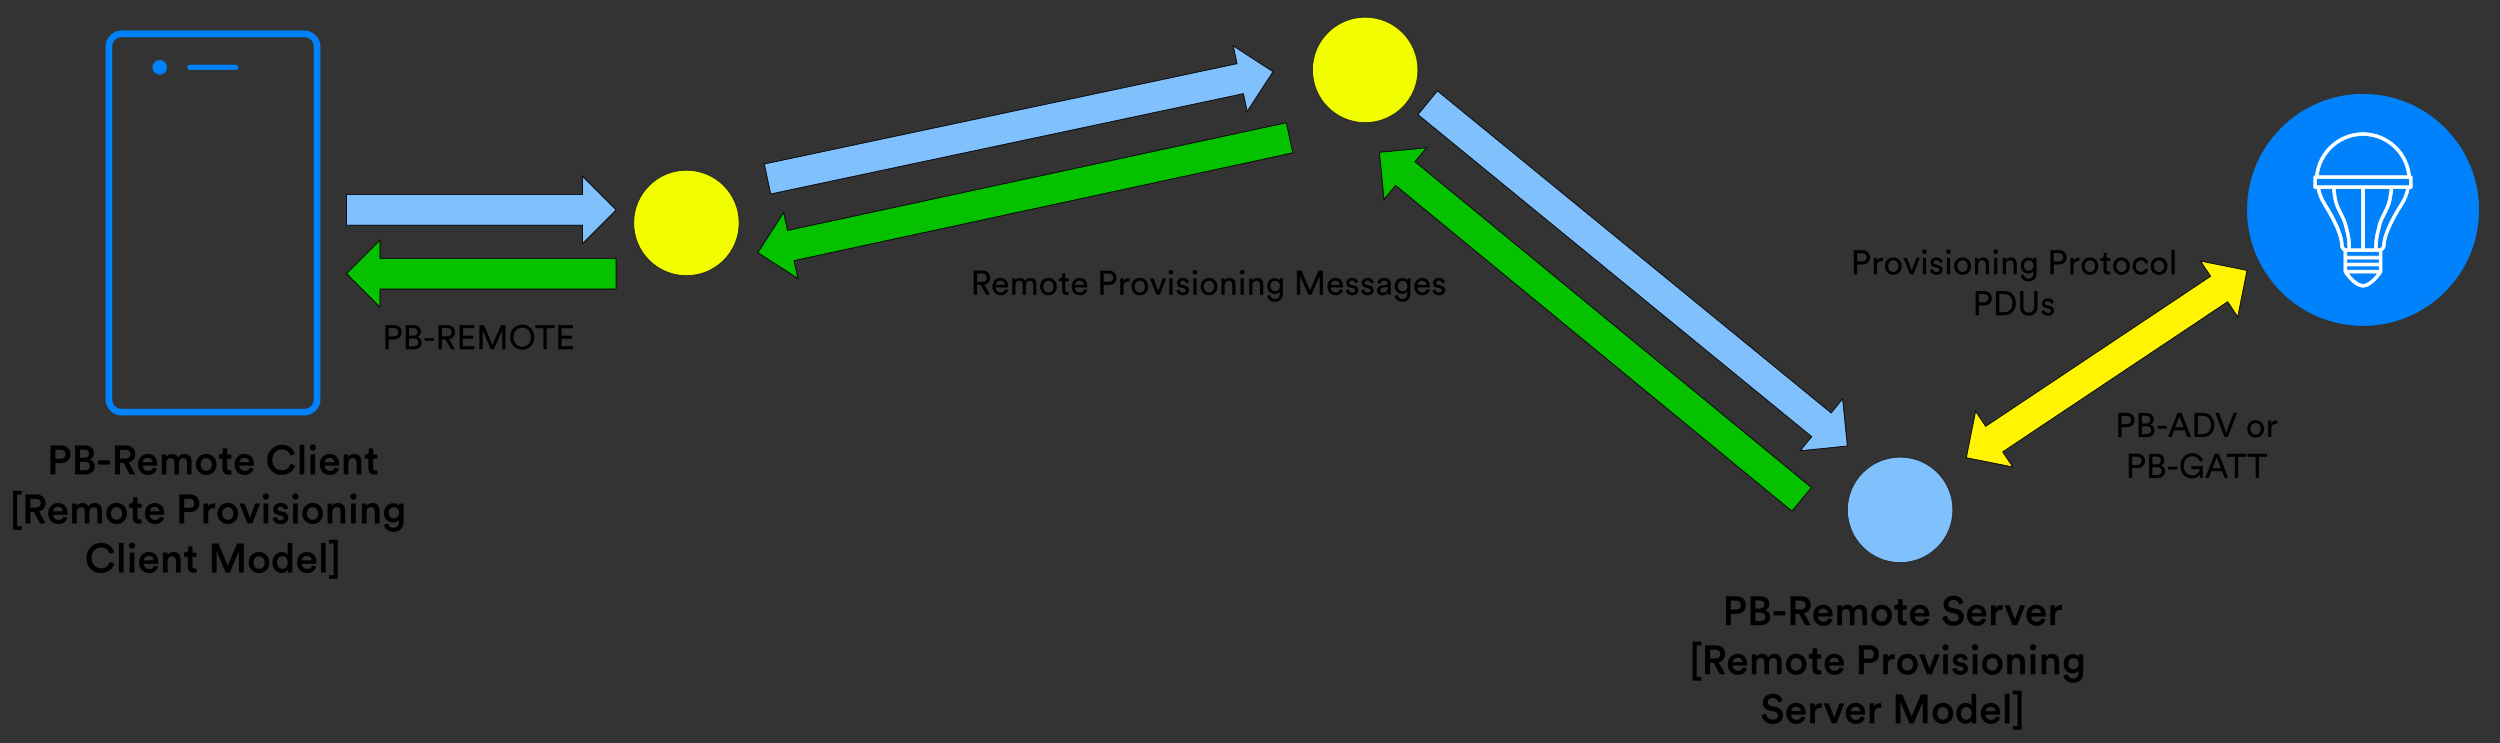 <?xml version="1.0" encoding="UTF-8"?> <svg xmlns="http://www.w3.org/2000/svg" id="Layer_1" data-name="Layer 1" viewBox="0 0 734.05 218.24"><rect x="0" y="0" width="734.05" height="218.24" fill="#333333" stroke="none"/><defs><style> .cls-1 { fill: #000; } .cls-1, .cls-2 { stroke-width: 0px; } .cls-3 { fill: #f2fd00; } .cls-3, .cls-4, .cls-5, .cls-6, .cls-7, .cls-8 { stroke-width: .25px; } .cls-3, .cls-5 { stroke: #222; } .cls-3, .cls-5, .cls-8 { stroke-miterlimit: 10; } .cls-4 { fill: #05c100; } .cls-4, .cls-6, .cls-8 { stroke: #000; } .cls-5, .cls-8 { fill: #80c0fd; } .cls-6 { fill: #fff502; } .cls-2 { fill: #0082fc; } .cls-7 { fill: #fff; stroke: #fff; } </style></defs><circle class="cls-3" cx="201.55" cy="65.46" r="15.5"></circle><path class="cls-2" d="M35.71,121.99c-2.6,0-4.71-2.11-4.71-4.71V13.68c0-2.6,2.11-4.71,4.71-4.71h53.66c2.6,0,4.71,2.11,4.71,4.71v103.6c0,2.6-2.11,4.71-4.71,4.71h-53.66ZM92.12,20.21v-6.54c0-1.51-1.23-2.74-2.74-2.74h-53.69c-1.51,0-2.74,1.23-2.74,2.74v103.63c0,1.51,1.23,2.74,2.74,2.74h53.69c1.51,0,2.74-1.23,2.74-2.74V20.21ZM69.99,19.77c0-.42-.34-.76-.76-.76h-13.48c-.42,0-.76.34-.76.76s.34.76.76.76h13.48c.42,0,.76-.34.76-.76ZM46.92,17.64c-1.18,0-2.13.95-2.13,2.13s.95,2.13,2.13,2.13,2.13-.95,2.13-2.13-.95-2.13-2.13-2.13Z"></path><circle class="cls-3" cx="400.85" cy="20.53" r="15.5"></circle><circle class="cls-5" cx="557.92" cy="149.71" r="15.5"></circle><path class="cls-2" d="M693.84,27.57c-18.78,0-34.06,15.28-34.06,34.06s15.28,34.06,34.06,34.06,34.06-15.28,34.06-34.06-15.28-34.06-34.06-34.06Z"></path><polygon class="cls-4" points="180.9 75.86 111.59 75.86 111.59 70.52 101.75 80.36 111.59 90.2 111.59 84.86 180.9 84.86 180.9 75.86"></polygon><polygon class="cls-4" points="379.6 44.88 377.69 36.03 231.23 67.67 230.1 62.42 222.52 74.19 234.28 81.77 233.15 76.52 379.6 44.88"></polygon><polygon class="cls-8" points="373.77 21.05 362.1 13.47 363.21 18.69 224.42 48.15 226.29 56.96 365.08 27.5 366.19 32.72 373.77 21.05"></polygon><polygon class="cls-8" points="542.42 130.96 541.04 117.12 537.66 121.25 422.05 26.69 416.35 33.66 531.96 128.22 528.58 132.35 542.42 130.96"></polygon><polygon class="cls-8" points="180.9 61.64 171.06 51.8 171.06 57.14 101.75 57.14 101.75 66.14 171.06 66.14 171.06 71.48 180.9 61.64"></polygon><polygon class="cls-4" points="531.87 143.14 415.48 47.49 418.87 43.37 405.02 44.72 406.38 58.57 409.77 54.45 526.15 150.09 531.87 143.14"></polygon><polygon class="cls-6" points="657.05 93.04 659.77 79.39 646.13 76.66 649.09 81.11 583.03 125.19 580.07 120.75 577.35 134.4 590.99 137.12 588.03 132.68 654.09 88.59 657.05 93.04"></polygon><g><path class="cls-1" d="M16.26,135.97v3.32h-1.44v-8.51h3.16c.41,0,.78.07,1.11.2.33.13.62.31.86.54.24.23.42.5.55.82.13.32.19.67.19,1.03s-.06.72-.19,1.04c-.13.32-.31.59-.55.82-.24.23-.53.41-.86.54-.33.13-.7.19-1.11.19h-1.72ZM17.76,134.7c.46,0,.81-.12,1.07-.35.26-.23.39-.55.39-.96s-.13-.73-.39-.97c-.26-.24-.62-.36-1.07-.36h-1.5v2.64h1.5Z"></path><path class="cls-1" d="M24.97,130.78c.41,0,.77.06,1.09.17.32.11.59.27.82.47.22.2.39.45.51.73.12.28.17.59.17.92,0,.46-.12.84-.35,1.16-.24.32-.54.54-.91.68.46.12.82.36,1.1.73.28.36.42.8.42,1.3,0,.34-.06.66-.19.95-.13.29-.31.54-.53.74-.23.21-.51.37-.83.49-.33.12-.69.17-1.08.17h-3.14v-8.51h2.93ZM24.78,134.38c.42,0,.75-.11.99-.32.24-.22.35-.5.35-.86s-.12-.65-.36-.86c-.24-.22-.58-.32-1.02-.32h-1.27v2.38h1.31ZM24.94,138.07c.43,0,.78-.11,1.04-.32.26-.22.39-.52.39-.9s-.12-.67-.35-.9-.58-.35-1.03-.35h-1.51v2.47h1.46Z"></path><path class="cls-1" d="M28.85,136.4v-1.24h3.38v1.24h-3.38Z"></path><path class="cls-1" d="M36.3,135.93h-1.06v3.36h-1.45v-8.51h3.26c.41,0,.78.07,1.11.2s.61.32.84.55c.23.24.4.51.53.82.12.31.19.65.19,1.01,0,.61-.17,1.13-.51,1.56-.34.43-.81.72-1.41.86l1.92,3.5h-1.63l-1.79-3.36ZM36.79,134.66c.45,0,.8-.12,1.07-.35.26-.24.4-.55.4-.94s-.13-.72-.4-.95c-.26-.24-.62-.35-1.07-.35h-1.55v2.6h1.55Z"></path><path class="cls-1" d="M46.11,137.62c-.08.26-.2.5-.35.72-.15.22-.34.42-.56.59-.22.17-.48.3-.77.4s-.61.14-.96.14c-.4,0-.78-.07-1.14-.21-.36-.14-.68-.34-.95-.61-.27-.27-.49-.6-.65-.98-.16-.39-.25-.83-.25-1.33,0-.46.08-.88.23-1.26.16-.38.37-.7.63-.97.26-.27.57-.48.91-.62.34-.15.7-.22,1.07-.22.45,0,.85.07,1.21.22.36.14.66.35.9.61.24.26.43.58.56.95.13.37.19.79.19,1.25,0,.11,0,.21-.01.29s-.02.13-.02.15h-4.27c0,.22.06.43.14.61s.2.34.35.48c.14.14.31.24.5.32.19.08.39.11.61.11.42,0,.75-.1.98-.29s.39-.44.49-.73l1.18.37ZM44.77,135.73c0-.17-.04-.33-.1-.49s-.15-.29-.27-.41c-.12-.12-.27-.22-.44-.29-.18-.07-.38-.11-.62-.11-.22,0-.41.04-.58.11-.17.08-.32.18-.44.3-.12.12-.22.26-.29.42-.07.16-.11.31-.12.46h2.87Z"></path><path class="cls-1" d="M47.51,139.29v-5.84h1.33v.74c.17-.3.42-.52.74-.68.33-.16.66-.23.98-.23.38,0,.73.09,1.04.26s.55.43.71.77c.23-.38.51-.65.83-.8.32-.15.68-.23,1.06-.23.26,0,.52.04.77.13s.47.22.66.4c.19.18.35.41.46.69.12.28.17.61.17,1v3.79h-1.34v-3.56c0-.34-.09-.63-.27-.86-.18-.23-.47-.34-.86-.34-.37,0-.66.13-.88.38s-.33.56-.33.92v3.47h-1.37v-3.56c0-.34-.09-.62-.26-.85-.18-.23-.46-.35-.86-.35-.38,0-.67.12-.89.37s-.32.55-.32.93v3.47h-1.38Z"></path><path class="cls-1" d="M60.55,133.27c.44,0,.84.08,1.21.23.37.16.69.37.96.65.27.28.48.6.64.98s.23.79.23,1.24-.08.86-.23,1.24-.36.71-.64.98c-.27.28-.59.49-.96.65-.37.16-.77.23-1.21.23s-.83-.08-1.21-.23c-.37-.16-.69-.37-.96-.65-.27-.28-.48-.6-.63-.98s-.23-.79-.23-1.24.08-.86.23-1.24.36-.7.63-.98c.27-.28.59-.49.96-.65.37-.16.77-.23,1.21-.23ZM60.55,138.23c.22,0,.42-.04.62-.12.2-.08.37-.2.52-.35s.27-.35.36-.58c.09-.23.13-.5.13-.8s-.04-.57-.13-.8c-.09-.23-.21-.42-.36-.58s-.33-.27-.52-.35c-.2-.08-.4-.11-.62-.11s-.42.04-.62.11c-.2.08-.37.19-.52.35s-.27.35-.36.58c-.09.23-.14.49-.14.8s.05.57.14.8c.09.23.21.43.36.58s.32.27.52.35c.2.08.4.12.62.12Z"></path><path class="cls-1" d="M66.7,133.45h1.21v1.24h-1.21v2.71c0,.26.06.44.18.56.12.12.31.17.56.17.1,0,.19,0,.29-.02.1-.01.16-.02.19-.03v1.15s-.13.04-.26.08c-.14.04-.33.05-.59.05-.54,0-.97-.15-1.28-.46s-.47-.73-.47-1.28v-2.94h-1.08v-1.24h.3c.31,0,.54-.09.68-.26s.22-.39.22-.65v-.88h1.26v1.79Z"></path><path class="cls-1" d="M74.49,137.62c-.08.26-.2.5-.35.72-.15.22-.34.42-.56.59-.22.17-.48.3-.77.4s-.61.14-.96.14c-.4,0-.78-.07-1.14-.21-.36-.14-.68-.34-.95-.61-.27-.27-.49-.6-.65-.98-.16-.39-.25-.83-.25-1.33,0-.46.08-.88.23-1.26.16-.38.37-.7.63-.97.26-.27.57-.48.91-.62.34-.15.7-.22,1.07-.22.45,0,.85.07,1.21.22.36.14.66.35.9.61.24.26.43.58.56.95.13.37.19.79.19,1.25,0,.11,0,.21-.01.29s-.02.13-.02.15h-4.27c0,.22.06.43.14.61s.2.34.35.48c.14.14.31.24.5.32.19.08.39.11.61.11.42,0,.75-.1.98-.29s.39-.44.49-.73l1.18.37ZM73.15,135.73c0-.17-.04-.33-.1-.49s-.15-.29-.27-.41c-.12-.12-.27-.22-.44-.29-.18-.07-.38-.11-.62-.11-.22,0-.41.04-.58.11-.17.08-.32.18-.44.3-.12.12-.22.26-.29.42-.07.16-.11.31-.12.46h2.87Z"></path><path class="cls-1" d="M82.77,139.47c-.58,0-1.12-.1-1.64-.3-.52-.2-.97-.49-1.37-.87-.4-.38-.71-.84-.94-1.39s-.35-1.17-.35-1.87.12-1.32.36-1.87c.24-.55.56-1.01.95-1.39s.85-.67,1.37-.88,1.05-.31,1.6-.31,1.02.07,1.45.22c.43.15.81.35,1.13.6.32.25.58.55.79.88.21.34.36.69.46,1.06l-1.36.46c-.06-.26-.16-.5-.29-.73-.13-.23-.3-.43-.5-.59s-.44-.3-.72-.4c-.28-.1-.59-.14-.95-.14s-.7.06-1.03.19-.64.32-.9.58-.48.58-.64.97c-.16.39-.24.84-.24,1.35s.08.93.23,1.31c.16.38.37.7.63.95.26.26.57.45.91.58.34.13.69.2,1.05.2s.68-.05.96-.16c.28-.1.52-.24.73-.42.21-.18.38-.38.52-.6.14-.22.25-.46.32-.7l1.32.43c-.1.36-.25.71-.46,1.05s-.47.64-.8.9c-.32.26-.7.47-1.13.63-.43.16-.92.24-1.46.24Z"></path><path class="cls-1" d="M87.96,139.29v-8.69h1.39v8.69h-1.39Z"></path><path class="cls-1" d="M90.94,131.4c0-.26.09-.47.26-.65.18-.18.39-.26.64-.26s.47.09.65.26.26.39.26.65-.09.47-.26.64-.39.26-.65.26-.46-.09-.64-.26c-.18-.17-.26-.39-.26-.64ZM91.15,139.29v-5.84h1.38v5.84h-1.38Z"></path><path class="cls-1" d="M99.51,137.62c-.08.26-.2.5-.35.72-.15.22-.34.42-.56.59-.22.17-.48.3-.77.4s-.61.14-.96.14c-.4,0-.78-.07-1.14-.21-.36-.14-.68-.34-.95-.61-.27-.27-.49-.6-.65-.98-.16-.39-.25-.83-.25-1.33,0-.46.08-.88.23-1.26.16-.38.37-.7.63-.97.26-.27.57-.48.91-.62.34-.15.7-.22,1.07-.22.45,0,.85.07,1.21.22.36.14.66.35.9.61.24.26.43.58.56.95.13.37.19.79.19,1.25,0,.11,0,.21-.01.29s-.02.13-.02.15h-4.27c0,.22.06.43.14.61s.2.34.35.48c.14.14.31.24.5.32.19.08.39.11.61.11.42,0,.75-.1.98-.29s.39-.44.49-.73l1.18.37ZM98.17,135.73c0-.17-.04-.33-.1-.49s-.15-.29-.27-.41c-.12-.12-.27-.22-.44-.29-.18-.07-.38-.11-.62-.11-.22,0-.41.04-.58.11-.17.08-.32.18-.44.3-.12.12-.22.26-.29.42-.07.16-.11.31-.12.46h2.87Z"></path><path class="cls-1" d="M102.3,139.29h-1.39v-5.84h1.36v.78c.19-.34.45-.58.76-.73.32-.15.64-.22.97-.22.36,0,.67.06.94.18s.48.29.65.5c.17.21.3.46.39.74s.13.58.13.9v3.7h-1.39v-3.46c0-.36-.09-.67-.27-.92-.18-.25-.49-.38-.93-.38-.4,0-.7.13-.91.4-.2.27-.31.59-.31.98v3.37Z"></path><path class="cls-1" d="M109.56,133.45h1.21v1.24h-1.21v2.71c0,.26.06.44.18.56.12.12.31.17.56.17.1,0,.19,0,.29-.02.1-.01.16-.02.19-.03v1.15s-.13.04-.26.08c-.14.04-.33.05-.59.05-.54,0-.97-.15-1.28-.46s-.47-.73-.47-1.28v-2.94h-1.08v-1.24h.3c.31,0,.54-.09.68-.26s.22-.39.22-.65v-.88h1.26v1.79Z"></path><path class="cls-1" d="M3.82,155.58v-11.47h2.57v1.08h-1.39v9.3h1.39v1.09h-2.57Z"></path><path class="cls-1" d="M9.97,150.33h-1.06v3.36h-1.45v-8.51h3.26c.41,0,.78.07,1.11.2s.61.32.84.55c.23.24.4.51.53.82.12.31.19.65.19,1.01,0,.61-.17,1.13-.51,1.56-.34.43-.81.72-1.41.86l1.92,3.5h-1.63l-1.79-3.36ZM10.47,149.06c.45,0,.8-.12,1.07-.35.26-.24.4-.55.4-.94s-.13-.72-.4-.95c-.26-.24-.62-.35-1.07-.35h-1.55v2.6h1.55Z"></path><path class="cls-1" d="M19.78,152.03c-.08.26-.2.5-.35.72-.15.22-.34.42-.56.59-.22.17-.48.3-.77.4-.29.1-.61.14-.96.14-.4,0-.78-.07-1.14-.21s-.68-.34-.95-.61c-.27-.27-.49-.6-.65-.98-.16-.39-.25-.83-.25-1.33,0-.46.08-.88.23-1.26.16-.38.37-.7.63-.97.26-.27.57-.48.91-.62.34-.15.7-.22,1.07-.22.45,0,.85.07,1.21.22.36.14.66.35.9.61.24.26.43.58.56.95.13.37.19.79.19,1.25,0,.11,0,.21-.01.29s-.02.13-.02.15h-4.27c0,.22.06.43.14.61.09.18.2.34.35.48s.31.24.5.32c.19.08.39.11.61.11.42,0,.75-.1.98-.29.23-.2.39-.44.49-.73l1.18.37ZM18.45,150.13c0-.17-.04-.33-.1-.49-.06-.16-.15-.29-.27-.41-.12-.12-.27-.22-.44-.29-.18-.07-.38-.11-.62-.11-.22,0-.41.04-.58.11-.17.08-.32.18-.44.3-.12.12-.22.26-.29.42-.07.16-.11.31-.12.46h2.87Z"></path><path class="cls-1" d="M21.18,153.69v-5.84h1.33v.74c.17-.3.42-.52.74-.68.33-.16.66-.23.98-.23.38,0,.73.09,1.04.26s.55.43.71.77c.23-.38.51-.65.83-.8.32-.15.68-.23,1.06-.23.26,0,.52.04.77.13s.47.22.66.4c.19.18.35.41.46.69.12.28.17.61.17,1v3.79h-1.34v-3.56c0-.34-.09-.63-.27-.86-.18-.23-.47-.34-.86-.34-.37,0-.66.13-.88.38-.22.25-.33.56-.33.92v3.47h-1.37v-3.56c0-.34-.09-.62-.26-.85-.18-.23-.46-.35-.86-.35-.38,0-.67.12-.89.37s-.32.55-.32.93v3.47h-1.38Z"></path><path class="cls-1" d="M34.23,147.67c.44,0,.84.08,1.21.23.37.16.69.37.96.65.27.28.48.6.64.98s.23.79.23,1.24-.08.86-.23,1.24-.36.71-.64.98-.59.49-.96.65c-.37.16-.77.23-1.21.23s-.83-.08-1.21-.23c-.37-.16-.69-.37-.96-.65s-.48-.6-.63-.98-.23-.79-.23-1.24.08-.86.23-1.24.36-.7.63-.98c.27-.28.59-.49.96-.65.37-.16.77-.23,1.21-.23ZM34.23,152.62c.22,0,.42-.04.62-.12.2-.08.37-.2.52-.35.15-.16.27-.35.36-.58.09-.23.13-.5.13-.8s-.04-.57-.13-.8c-.09-.23-.21-.42-.36-.58-.15-.16-.33-.27-.52-.35-.2-.08-.4-.11-.62-.11s-.42.04-.62.11c-.2.08-.37.19-.52.35-.15.16-.27.35-.36.58-.09.23-.14.49-.14.8s.05.57.14.8c.09.23.21.43.36.58.15.16.32.27.52.35.2.08.4.12.62.12Z"></path><path class="cls-1" d="M40.37,147.85h1.21v1.24h-1.21v2.71c0,.26.06.44.18.56.12.12.31.17.56.17.1,0,.19,0,.29-.02.1-.01.16-.02.19-.03v1.15s-.13.04-.26.08c-.14.04-.33.05-.59.05-.54,0-.97-.15-1.28-.46-.31-.3-.47-.73-.47-1.28v-2.94h-1.08v-1.24h.3c.31,0,.54-.09.68-.26s.22-.39.22-.65v-.88h1.26v1.79Z"></path><path class="cls-1" d="M48.16,152.03c-.08.26-.2.5-.35.72-.15.22-.34.42-.56.59-.22.17-.48.3-.77.4-.29.1-.61.14-.96.14-.4,0-.78-.07-1.14-.21s-.68-.34-.95-.61c-.27-.27-.49-.6-.65-.98-.16-.39-.25-.83-.25-1.33,0-.46.08-.88.23-1.26.16-.38.37-.7.63-.97.26-.27.57-.48.91-.62.34-.15.7-.22,1.07-.22.45,0,.85.07,1.21.22.36.14.66.35.9.61.24.26.43.58.56.95.13.37.19.79.19,1.25,0,.11,0,.21-.01.29s-.02.13-.02.15h-4.27c0,.22.06.43.14.61.09.18.2.34.35.48s.31.24.5.32c.19.08.39.11.61.11.42,0,.75-.1.98-.29.23-.2.39-.44.49-.73l1.18.37ZM46.83,150.13c0-.17-.04-.33-.1-.49-.06-.16-.15-.29-.27-.41-.12-.12-.27-.22-.44-.29-.18-.07-.38-.11-.62-.11-.22,0-.41.04-.58.11-.17.08-.32.18-.44.3-.12.12-.22.26-.29.42-.07.16-.11.31-.12.46h2.87Z"></path><path class="cls-1" d="M54.1,150.37v3.32h-1.44v-8.51h3.16c.41,0,.78.07,1.11.2.33.13.62.31.86.54.24.23.42.5.55.82s.19.66.19,1.03-.06.72-.19,1.04c-.13.32-.31.59-.55.82-.24.23-.53.41-.86.54-.33.13-.7.19-1.11.19h-1.72ZM55.6,149.1c.46,0,.81-.12,1.07-.35.26-.23.39-.55.39-.96s-.13-.73-.39-.97c-.26-.24-.62-.36-1.07-.36h-1.5v2.64h1.5Z"></path><path class="cls-1" d="M63.18,149.23c-.16-.02-.31-.04-.46-.04-.54,0-.94.15-1.19.44-.25.3-.38.72-.38,1.27v2.78h-1.39v-5.84h1.36v.94c.14-.32.36-.57.66-.74.3-.18.65-.26,1.03-.26.09,0,.16,0,.23.01s.11.02.14.02v1.42Z"></path><path class="cls-1" d="M66.89,147.67c.44,0,.84.08,1.21.23.37.16.69.37.96.65.27.28.48.6.64.98s.23.79.23,1.24-.08.86-.23,1.24-.36.71-.64.98-.59.49-.96.65c-.37.16-.77.23-1.21.23s-.83-.08-1.21-.23c-.37-.16-.69-.37-.96-.65s-.48-.6-.63-.98-.23-.79-.23-1.24.08-.86.23-1.24.36-.7.63-.98c.27-.28.59-.49.96-.65.37-.16.77-.23,1.21-.23ZM66.89,152.62c.22,0,.42-.04.62-.12.2-.08.37-.2.52-.35.15-.16.27-.35.36-.58.09-.23.13-.5.13-.8s-.04-.57-.13-.8c-.09-.23-.21-.42-.36-.58-.15-.16-.33-.27-.52-.35-.2-.08-.4-.11-.62-.11s-.42.04-.62.11c-.2.08-.37.19-.52.35-.15.16-.27.35-.36.58-.09.23-.14.49-.14.8s.05.57.14.8c.09.23.21.43.36.58.15.16.32.27.52.35.2.08.4.12.62.12Z"></path><path class="cls-1" d="M74.08,153.69h-1.39l-2.38-5.84h1.54l1.55,4.18,1.51-4.18h1.46l-2.29,5.84Z"></path><path class="cls-1" d="M77.17,145.8c0-.26.09-.47.26-.65.18-.18.39-.26.64-.26s.47.09.65.26.26.39.26.65-.09.47-.26.64-.39.26-.65.26-.46-.09-.64-.26c-.18-.17-.26-.39-.26-.64ZM77.39,153.69v-5.84h1.38v5.84h-1.38Z"></path><path class="cls-1" d="M81.27,151.77c.02.26.13.5.33.7.2.2.48.3.86.3.29,0,.51-.07.65-.2s.22-.29.22-.47c0-.16-.06-.3-.17-.41-.11-.11-.28-.19-.52-.24l-.86-.19c-.52-.11-.91-.32-1.18-.63-.26-.31-.4-.67-.4-1.07,0-.26.06-.5.17-.73.11-.23.26-.43.46-.6s.42-.31.68-.41c.26-.1.54-.15.85-.15.41,0,.75.06,1.03.17.28.12.5.26.68.43.18.17.31.35.39.53.08.19.14.35.16.5l-1.18.34c-.02-.08-.04-.17-.08-.28-.04-.1-.1-.2-.19-.29s-.19-.16-.32-.22c-.13-.06-.29-.09-.49-.09-.25,0-.45.07-.61.2-.16.13-.23.29-.23.47,0,.16.05.29.16.4.1.1.25.18.43.22l.89.18c.55.12.97.34,1.25.65.28.32.43.69.43,1.12,0,.22-.05.45-.14.67-.09.22-.23.42-.41.6-.18.18-.41.33-.69.44-.28.11-.6.17-.97.17-.42,0-.78-.06-1.08-.18s-.54-.27-.73-.45-.34-.37-.43-.58c-.1-.2-.15-.39-.17-.56l1.21-.34Z"></path><path class="cls-1" d="M85.84,145.8c0-.26.09-.47.26-.65.18-.18.39-.26.64-.26s.47.09.65.26.26.39.26.65-.09.47-.26.64-.39.26-.65.26-.46-.09-.64-.26c-.18-.17-.26-.39-.26-.64ZM86.05,153.69v-5.84h1.38v5.84h-1.38Z"></path><path class="cls-1" d="M91.8,147.67c.44,0,.84.08,1.21.23.37.16.69.37.96.65.27.28.48.6.64.98s.23.79.23,1.24-.08.86-.23,1.24-.36.71-.64.98-.59.49-.96.65c-.37.16-.77.23-1.21.23s-.83-.08-1.21-.23c-.37-.16-.69-.37-.96-.65s-.48-.6-.63-.98-.23-.79-.23-1.24.08-.86.23-1.24.36-.7.63-.98c.27-.28.59-.49.96-.65.37-.16.77-.23,1.21-.23ZM91.8,152.62c.22,0,.42-.04.62-.12.2-.08.37-.2.52-.35.15-.16.27-.35.36-.58.09-.23.13-.5.13-.8s-.04-.57-.13-.8c-.09-.23-.21-.42-.36-.58-.15-.16-.33-.27-.52-.35-.2-.08-.4-.11-.62-.11s-.42.04-.62.11c-.2.08-.37.19-.52.35-.15.16-.27.35-.36.58-.09.23-.14.49-.14.8s.05.57.14.8c.09.23.21.43.36.58.15.16.32.27.52.35.2.08.4.12.62.12Z"></path><path class="cls-1" d="M97.57,153.69h-1.39v-5.84h1.36v.78c.19-.34.45-.58.76-.73.32-.15.64-.22.97-.22.36,0,.67.06.94.18s.48.29.65.5c.17.21.3.46.39.74.09.28.13.58.13.9v3.7h-1.39v-3.46c0-.36-.09-.67-.27-.92-.18-.25-.49-.38-.93-.38-.4,0-.7.13-.91.4-.2.27-.31.59-.31.98v3.37Z"></path><path class="cls-1" d="M102.85,145.8c0-.26.09-.47.26-.65.18-.18.39-.26.64-.26s.47.09.65.26.26.39.26.65-.09.47-.26.64-.39.26-.65.26-.46-.09-.64-.26c-.18-.17-.26-.39-.26-.64ZM103.07,153.69v-5.84h1.38v5.84h-1.38Z"></path><path class="cls-1" d="M107.64,153.69h-1.39v-5.84h1.36v.78c.19-.34.45-.58.76-.73.32-.15.64-.22.97-.22.36,0,.67.06.94.18s.48.29.65.5c.17.21.3.46.39.74.09.28.13.58.13.9v3.7h-1.39v-3.46c0-.36-.09-.67-.27-.92-.18-.25-.49-.38-.93-.38-.4,0-.7.13-.91.4-.2.27-.31.59-.31.98v3.37Z"></path><path class="cls-1" d="M114,153.68c.05.36.2.66.46.9.26.24.59.36,1,.36,1.1,0,1.66-.58,1.66-1.75v-.61c-.13.23-.33.43-.62.6-.28.17-.64.25-1.07.25-.39,0-.75-.07-1.08-.22-.33-.14-.61-.34-.85-.59-.24-.25-.43-.55-.56-.9-.14-.35-.2-.73-.2-1.13s.07-.76.2-1.1.32-.64.55-.9c.24-.26.52-.46.85-.61.33-.15.7-.23,1.1-.23.46,0,.83.08,1.11.25.28.16.49.37.62.61v-.74h1.34v5.29c0,.39-.05.77-.16,1.13-.11.36-.28.68-.52.96-.24.28-.54.5-.92.67-.38.17-.85.25-1.4.25-.38,0-.74-.06-1.06-.17-.32-.11-.61-.26-.85-.46-.24-.19-.44-.42-.59-.68-.15-.26-.24-.54-.28-.83l1.28-.34ZM115.66,152.24c.45,0,.81-.15,1.09-.45.28-.3.41-.7.41-1.21,0-.25-.04-.47-.11-.68-.08-.2-.18-.38-.31-.52-.13-.14-.29-.25-.47-.33-.18-.08-.38-.11-.6-.11-.45,0-.81.15-1.1.44-.28.3-.43.7-.43,1.2s.14.92.42,1.21c.28.3.65.44,1.1.44Z"></path><path class="cls-1" d="M29.7,168.27c-.58,0-1.12-.1-1.64-.3-.52-.2-.97-.49-1.37-.87-.4-.38-.71-.84-.94-1.39s-.35-1.17-.35-1.87.12-1.32.36-1.87c.24-.55.56-1.01.95-1.39s.85-.67,1.37-.88,1.05-.31,1.6-.31,1.02.07,1.45.22c.43.15.81.35,1.13.6.32.25.58.55.79.88.21.34.36.69.46,1.06l-1.36.46c-.06-.26-.16-.5-.29-.73-.13-.23-.3-.43-.5-.59s-.44-.3-.72-.4c-.28-.1-.59-.14-.95-.14s-.7.06-1.03.19-.64.32-.9.58-.48.58-.64.97c-.16.39-.24.84-.24,1.35s.08.93.23,1.31c.16.38.37.7.63.95.26.26.57.45.91.58.34.13.69.2,1.05.2s.68-.05.96-.16c.28-.1.52-.24.73-.42.21-.18.38-.38.52-.6.14-.22.25-.46.32-.7l1.32.43c-.1.36-.25.71-.46,1.05s-.47.64-.8.9c-.32.26-.7.47-1.13.63-.43.16-.92.24-1.46.24Z"></path><path class="cls-1" d="M34.9,168.09v-8.69h1.39v8.69h-1.39Z"></path><path class="cls-1" d="M37.87,160.2c0-.26.09-.47.26-.65.18-.18.39-.26.64-.26s.47.09.65.26.26.39.26.65-.09.47-.26.64-.39.26-.65.26-.46-.09-.64-.26c-.18-.17-.26-.39-.26-.64ZM38.09,168.09v-5.84h1.38v5.84h-1.38Z"></path><path class="cls-1" d="M46.44,166.42c-.08.26-.2.5-.35.72-.15.22-.34.42-.56.59-.22.17-.48.3-.77.4s-.61.14-.96.14c-.4,0-.78-.07-1.14-.21-.36-.14-.68-.34-.95-.61-.27-.27-.49-.6-.65-.98-.16-.39-.25-.83-.25-1.33,0-.46.08-.88.23-1.26.16-.38.37-.7.63-.97.26-.27.57-.48.91-.62.34-.15.7-.22,1.07-.22.45,0,.85.07,1.21.22.36.14.66.35.9.61.24.26.43.58.56.95.13.37.19.79.19,1.25,0,.11,0,.21-.01.29s-.02.13-.02.15h-4.27c0,.22.06.43.14.61s.2.34.35.48c.14.14.31.24.5.32.19.08.39.11.61.11.42,0,.75-.1.98-.29s.39-.44.49-.73l1.18.37ZM45.11,164.53c0-.17-.04-.33-.1-.49s-.15-.29-.27-.41c-.12-.12-.27-.22-.44-.29-.18-.07-.38-.11-.62-.11-.22,0-.41.04-.58.11-.17.08-.32.18-.44.3-.12.12-.22.26-.29.42-.07.16-.11.31-.12.46h2.87Z"></path><path class="cls-1" d="M49.24,168.09h-1.39v-5.84h1.36v.78c.19-.34.45-.58.76-.73.32-.15.64-.22.97-.22.36,0,.67.06.94.18s.48.29.65.5c.17.21.3.46.39.74s.13.58.13.9v3.7h-1.39v-3.46c0-.36-.09-.67-.27-.92-.18-.25-.49-.38-.93-.38-.4,0-.7.13-.91.4-.2.27-.31.59-.31.98v3.37Z"></path><path class="cls-1" d="M56.5,162.25h1.21v1.24h-1.21v2.71c0,.26.06.44.18.56.12.12.31.17.56.17.1,0,.19,0,.29-.02.1-.01.16-.02.19-.03v1.15s-.13.04-.26.08c-.14.04-.33.05-.59.05-.54,0-.97-.15-1.28-.46s-.47-.73-.47-1.28v-2.94h-1.08v-1.24h.3c.31,0,.54-.09.68-.26s.22-.39.22-.65v-.88h1.26v1.79Z"></path><path class="cls-1" d="M70.14,168.09v-6.26l-2.65,6.26h-1.25l-2.63-6.24v6.24h-1.4v-8.51h1.92l2.76,6.49,2.72-6.49h1.96v8.51h-1.43Z"></path><path class="cls-1" d="M76.06,162.07c.44,0,.84.08,1.21.23.37.16.69.37.96.65.27.28.48.6.64.98s.23.79.23,1.24-.08.86-.23,1.24-.36.71-.64.98c-.27.28-.59.49-.96.65-.37.16-.77.23-1.21.23s-.83-.08-1.21-.23c-.37-.16-.69-.37-.96-.65-.27-.28-.48-.6-.63-.98s-.23-.79-.23-1.24.08-.86.23-1.24.36-.7.63-.98c.27-.28.59-.49.96-.65.37-.16.77-.23,1.21-.23ZM76.06,167.03c.22,0,.42-.04.62-.12.2-.08.37-.2.52-.35s.27-.35.36-.58c.09-.23.13-.5.13-.8s-.04-.57-.13-.8c-.09-.23-.21-.42-.36-.58s-.33-.27-.52-.35c-.2-.08-.4-.11-.62-.11s-.42.04-.62.11c-.2.08-.37.19-.52.35s-.27.35-.36.58c-.09.23-.14.49-.14.8s.05.57.14.8c.09.23.21.43.36.58s.32.27.52.35c.2.08.4.12.62.12Z"></path><path class="cls-1" d="M85.84,167.03c0,.26,0,.5.02.7.02.2.03.32.04.37h-1.33c-.02-.06-.03-.18-.04-.34-.01-.16-.02-.3-.02-.42-.14.25-.35.46-.65.64s-.65.26-1.07.26-.81-.08-1.15-.23c-.34-.16-.64-.37-.88-.65-.24-.28-.43-.6-.57-.98s-.2-.78-.2-1.22c0-.42.07-.81.2-1.18s.33-.7.57-.98.54-.5.88-.66c.34-.16.72-.24,1.13-.24.26,0,.48.03.67.08s.36.12.5.2.25.17.34.27c.09.1.16.19.2.29v-3.53h1.36v7.62ZM81.37,165.15c0,.56.14,1.01.43,1.35.28.34.67.51,1.15.51.22,0,.43-.05.62-.14.19-.09.36-.22.49-.38s.24-.36.32-.59c.08-.23.11-.48.11-.76,0-.56-.14-1-.43-1.33-.28-.32-.65-.49-1.11-.49s-.83.16-1.13.49c-.3.33-.45.77-.45,1.33Z"></path><path class="cls-1" d="M92.83,166.42c-.08.26-.2.5-.35.72-.15.22-.34.42-.56.59-.22.17-.48.3-.77.4s-.61.14-.96.14c-.4,0-.78-.07-1.14-.21-.36-.14-.68-.34-.95-.61-.27-.27-.49-.6-.65-.98-.16-.39-.25-.83-.25-1.33,0-.46.08-.88.23-1.26.16-.38.37-.7.63-.97.26-.27.57-.48.91-.62.34-.15.7-.22,1.07-.22.45,0,.85.07,1.21.22.36.14.66.35.9.61.24.26.43.58.56.95.13.37.19.79.19,1.25,0,.11,0,.21-.01.29s-.02.13-.02.15h-4.27c0,.22.06.43.14.61s.2.34.35.48c.14.14.31.24.5.32.19.08.39.11.61.11.42,0,.75-.1.98-.29s.39-.44.49-.73l1.18.37ZM91.5,164.53c0-.17-.04-.33-.1-.49s-.15-.29-.27-.41c-.12-.12-.27-.22-.44-.29-.18-.07-.38-.11-.62-.11-.22,0-.41.04-.58.11-.17.08-.32.18-.44.3-.12.12-.22.26-.29.42-.07.16-.11.31-.12.46h2.87Z"></path><path class="cls-1" d="M94.24,168.09v-8.69h1.39v8.69h-1.39Z"></path><path class="cls-1" d="M96.59,169.98v-1.09h1.39v-9.3h-1.39v-1.08h2.57v11.47h-2.57Z"></path></g><g><path class="cls-1" d="M508.2,180.26v3.32h-1.44v-8.51h3.16c.41,0,.78.07,1.11.2.33.13.62.31.86.54.24.23.42.5.55.82s.19.66.19,1.03-.06.72-.19,1.04c-.13.32-.31.59-.55.82-.24.23-.53.41-.86.54-.33.13-.7.19-1.11.19h-1.72ZM509.7,178.98c.46,0,.81-.12,1.07-.35.26-.23.39-.55.39-.96s-.13-.73-.39-.97c-.26-.24-.62-.36-1.07-.36h-1.5v2.64h1.5Z"></path><path class="cls-1" d="M516.91,175.07c.41,0,.77.06,1.09.17.32.11.59.27.82.47.22.2.39.45.51.73.12.28.17.59.17.92,0,.46-.12.84-.35,1.16-.24.32-.54.54-.91.68.46.12.82.36,1.1.73s.42.8.42,1.3c0,.34-.06.66-.19.95s-.31.54-.53.74c-.23.21-.51.37-.83.49-.33.12-.69.17-1.08.17h-3.14v-8.51h2.93ZM516.72,178.67c.42,0,.75-.11.99-.32.24-.22.35-.5.35-.86s-.12-.65-.36-.86c-.24-.22-.58-.32-1.02-.32h-1.27v2.38h1.31ZM516.87,182.36c.43,0,.78-.11,1.04-.32.26-.22.39-.52.39-.9s-.12-.67-.35-.9c-.24-.23-.58-.35-1.03-.35h-1.51v2.47h1.46Z"></path><path class="cls-1" d="M520.79,180.69v-1.24h3.38v1.24h-3.38Z"></path><path class="cls-1" d="M528.24,180.22h-1.06v3.36h-1.45v-8.51h3.26c.41,0,.78.07,1.11.2s.61.32.84.55c.23.24.4.51.53.82.12.31.19.65.19,1.01,0,.61-.17,1.13-.51,1.56s-.81.72-1.41.86l1.92,3.5h-1.63l-1.79-3.36ZM528.73,178.95c.45,0,.8-.12,1.07-.35.26-.24.4-.55.4-.94s-.13-.72-.4-.95c-.26-.24-.62-.35-1.07-.35h-1.55v2.6h1.55Z"></path><path class="cls-1" d="M538.04,181.91c-.08.26-.2.5-.35.72s-.34.42-.56.59c-.22.17-.48.3-.77.4-.29.1-.61.14-.96.14-.4,0-.78-.07-1.14-.21-.36-.14-.68-.34-.95-.61-.27-.27-.49-.6-.65-.98-.16-.39-.25-.83-.25-1.33,0-.46.08-.88.23-1.26s.37-.7.63-.97c.26-.27.57-.48.91-.62.34-.15.7-.22,1.07-.22.45,0,.85.07,1.21.22.36.14.66.35.9.61s.43.58.56.95c.13.37.19.79.19,1.25,0,.11,0,.21-.01.29s-.02.13-.02.15h-4.27c0,.22.06.43.14.61.09.18.2.34.35.48.14.14.31.24.5.32.19.08.39.11.61.11.42,0,.75-.1.98-.29.23-.2.39-.44.49-.73l1.18.37ZM536.71,180.02c0-.17-.04-.33-.1-.49-.06-.16-.15-.29-.27-.41s-.27-.22-.44-.29c-.18-.07-.38-.11-.62-.11-.22,0-.41.04-.58.11s-.32.18-.44.3c-.12.12-.22.26-.29.42-.07.16-.11.31-.12.46h2.87Z"></path><path class="cls-1" d="M539.45,183.58v-5.84h1.33v.74c.17-.3.42-.52.74-.68s.66-.23.98-.23c.38,0,.73.09,1.04.26.31.17.55.43.71.77.23-.38.51-.65.83-.8s.68-.23,1.06-.23c.26,0,.52.04.77.13s.47.22.66.4c.19.18.35.41.46.69.12.28.17.61.17,1v3.79h-1.34v-3.56c0-.34-.09-.63-.27-.86-.18-.23-.47-.34-.86-.34-.37,0-.66.13-.88.38-.22.25-.33.56-.33.92v3.47h-1.37v-3.56c0-.34-.09-.62-.26-.85-.18-.23-.46-.35-.86-.35-.38,0-.67.12-.89.37s-.32.55-.32.93v3.47h-1.38Z"></path><path class="cls-1" d="M552.49,177.56c.44,0,.84.08,1.21.23s.69.37.96.65c.27.28.48.6.64.98.15.38.23.79.23,1.24s-.08.86-.23,1.24c-.15.38-.36.71-.64.98-.27.28-.59.49-.96.65-.37.16-.77.23-1.21.23s-.83-.08-1.21-.23c-.37-.16-.69-.37-.96-.65-.27-.28-.48-.6-.63-.98-.15-.38-.23-.79-.23-1.24s.08-.86.23-1.24c.15-.38.36-.7.63-.98.27-.28.59-.49.96-.65s.77-.23,1.21-.23ZM552.49,182.51c.22,0,.42-.04.62-.12.2-.08.37-.2.52-.35.15-.16.27-.35.36-.58.09-.23.13-.5.13-.8s-.04-.57-.13-.8c-.09-.23-.21-.42-.36-.58-.15-.16-.33-.27-.52-.35-.2-.08-.4-.11-.62-.11s-.42.04-.62.11-.37.19-.52.35c-.15.16-.27.35-.36.58-.09.23-.14.49-.14.8s.05.57.14.8c.09.23.21.43.36.58.15.16.32.27.52.35s.4.12.62.12Z"></path><path class="cls-1" d="M558.63,177.74h1.21v1.24h-1.21v2.71c0,.26.06.44.18.56.12.12.31.17.56.17.1,0,.19,0,.29-.02.1-.01.16-.02.19-.03v1.15s-.13.04-.26.08c-.14.04-.33.05-.59.05-.54,0-.97-.15-1.28-.46-.31-.3-.47-.73-.47-1.28v-2.94h-1.08v-1.24h.3c.31,0,.54-.09.68-.26.14-.18.22-.39.22-.65v-.88h1.26v1.79Z"></path><path class="cls-1" d="M566.42,181.91c-.08.26-.2.5-.35.72s-.34.42-.56.59c-.22.17-.48.3-.77.4-.29.1-.61.14-.96.14-.4,0-.78-.07-1.14-.21-.36-.14-.68-.34-.95-.61-.27-.27-.49-.6-.65-.98-.16-.39-.25-.83-.25-1.33,0-.46.08-.88.23-1.26s.37-.7.63-.97c.26-.27.57-.48.91-.62.34-.15.7-.22,1.07-.22.45,0,.85.07,1.21.22.36.14.66.35.9.61s.43.58.56.95c.13.37.19.79.19,1.25,0,.11,0,.21-.01.29s-.02.13-.02.15h-4.27c0,.22.06.43.14.61.09.18.2.34.35.48.14.14.31.24.5.32.19.08.39.11.61.11.42,0,.75-.1.98-.29.23-.2.39-.44.49-.73l1.18.37ZM565.09,180.02c0-.17-.04-.33-.1-.49-.06-.16-.15-.29-.27-.41s-.27-.22-.44-.29c-.18-.07-.38-.11-.62-.11-.22,0-.41.04-.58.11s-.32.18-.44.3c-.12.12-.22.26-.29.42-.07.16-.11.31-.12.46h2.87Z"></path><path class="cls-1" d="M575.22,177.47c-.02-.13-.07-.27-.14-.43s-.17-.3-.3-.43-.3-.24-.5-.32-.44-.13-.73-.13c-.22,0-.41.03-.59.1-.18.07-.33.16-.46.27s-.23.24-.3.39c-.07.15-.11.3-.11.46,0,.27.08.5.25.7.16.19.41.32.75.4l1.22.25c.75.15,1.32.45,1.72.89.39.44.59.96.59,1.56,0,.33-.07.65-.2.96-.13.31-.33.59-.58.83s-.57.43-.94.58c-.37.14-.8.22-1.29.22-.54,0-1.01-.08-1.41-.23-.4-.16-.73-.36-1-.61-.27-.25-.47-.53-.62-.85-.14-.31-.23-.62-.26-.92l1.34-.38c.02.22.08.44.17.64.09.2.21.38.38.54.16.16.36.28.59.38.23.1.5.14.8.14.51,0,.9-.11,1.16-.34s.39-.5.39-.84c0-.28-.1-.52-.29-.73-.2-.2-.48-.35-.85-.43l-1.2-.25c-.65-.14-1.17-.41-1.57-.82-.4-.41-.59-.93-.59-1.57,0-.36.08-.7.23-1.01.15-.32.36-.59.62-.83.26-.24.57-.42.92-.56.35-.14.72-.2,1.12-.2.5,0,.93.07,1.28.2.35.14.65.31.88.52s.42.45.55.7c.13.26.22.5.26.74l-1.3.41Z"></path><path class="cls-1" d="M583.16,181.91c-.08.26-.2.5-.35.72-.15.22-.34.42-.56.59s-.48.3-.77.4c-.29.1-.61.14-.96.14-.4,0-.78-.07-1.14-.21-.36-.14-.68-.34-.95-.61-.27-.27-.49-.6-.65-.98-.16-.39-.25-.83-.25-1.33,0-.46.08-.88.23-1.26.16-.38.37-.7.63-.97.26-.27.57-.48.91-.62.34-.15.7-.22,1.07-.22.45,0,.85.07,1.21.22.36.14.66.35.9.61.24.26.43.58.56.95s.19.79.19,1.25c0,.11,0,.21-.01.29s-.02.13-.02.15h-4.27c0,.22.06.43.14.61.09.18.2.34.35.48.14.14.31.24.5.32.19.08.39.11.61.11.42,0,.75-.1.98-.29.23-.2.39-.44.49-.73l1.18.37ZM581.83,180.02c0-.17-.04-.33-.1-.49-.06-.16-.15-.29-.27-.41-.12-.12-.27-.22-.44-.29-.18-.07-.38-.11-.62-.11-.22,0-.41.04-.58.11-.17.08-.32.18-.44.3s-.22.26-.29.42-.11.31-.12.46h2.87Z"></path><path class="cls-1" d="M587.99,179.12c-.16-.02-.31-.04-.46-.04-.54,0-.94.15-1.19.44-.25.3-.38.72-.38,1.27v2.78h-1.39v-5.84h1.36v.94c.14-.32.36-.57.66-.74.3-.18.65-.26,1.03-.26.09,0,.16,0,.23.01.06,0,.11.02.14.02v1.42Z"></path><path class="cls-1" d="M592.32,183.58h-1.39l-2.38-5.84h1.54l1.55,4.18,1.51-4.18h1.46l-2.29,5.84Z"></path><path class="cls-1" d="M600.62,181.91c-.08.26-.2.5-.35.72s-.34.42-.56.59c-.22.17-.48.3-.77.4-.29.1-.61.14-.96.14-.4,0-.78-.07-1.14-.21-.36-.14-.68-.34-.95-.61-.27-.27-.49-.6-.65-.98-.16-.39-.25-.83-.25-1.33,0-.46.08-.88.23-1.26s.37-.7.63-.97c.26-.27.57-.48.91-.62.34-.15.7-.22,1.07-.22.45,0,.85.07,1.21.22.36.14.66.35.9.61s.43.58.56.95c.13.37.19.79.19,1.25,0,.11,0,.21-.01.29s-.02.13-.02.15h-4.27c0,.22.06.43.14.61.09.18.2.34.35.48.14.14.31.24.5.32.19.08.39.11.61.11.42,0,.75-.1.98-.29.23-.2.39-.44.49-.73l1.18.37ZM599.29,180.02c0-.17-.04-.33-.1-.49-.06-.16-.15-.29-.27-.41s-.27-.22-.44-.29c-.18-.07-.38-.11-.62-.11-.22,0-.41.04-.58.11s-.32.18-.44.3c-.12.12-.22.26-.29.42-.07.16-.11.31-.12.46h2.87Z"></path><path class="cls-1" d="M605.45,179.12c-.16-.02-.31-.04-.46-.04-.54,0-.94.15-1.19.44-.25.3-.38.72-.38,1.27v2.78h-1.39v-5.84h1.36v.94c.14-.32.36-.57.66-.74s.65-.26,1.03-.26c.09,0,.16,0,.23.01.06,0,.11.02.14.02v1.42Z"></path><path class="cls-1" d="M496.99,199.86v-11.47h2.57v1.08h-1.39v9.3h1.39v1.09h-2.57Z"></path><path class="cls-1" d="M503.15,194.62h-1.06v3.36h-1.45v-8.51h3.26c.41,0,.78.07,1.11.2s.61.32.84.55c.23.24.4.51.53.82.12.31.19.65.19,1.01,0,.61-.17,1.13-.51,1.56-.34.43-.81.72-1.41.86l1.92,3.5h-1.63l-1.79-3.36ZM503.64,193.35c.45,0,.8-.12,1.07-.35.26-.24.4-.55.4-.94s-.13-.72-.4-.95c-.26-.24-.62-.35-1.07-.35h-1.55v2.6h1.55Z"></path><path class="cls-1" d="M512.95,196.31c-.08.26-.2.5-.35.72-.15.22-.34.42-.56.59s-.48.3-.77.4-.61.14-.96.14c-.4,0-.78-.07-1.14-.21-.36-.14-.68-.34-.95-.61-.27-.27-.49-.6-.65-.98-.16-.39-.25-.83-.25-1.33,0-.46.08-.88.23-1.26.16-.38.37-.7.63-.97.26-.27.57-.48.91-.62.34-.15.7-.22,1.07-.22.45,0,.85.07,1.21.22.36.14.66.35.9.61.24.26.43.58.56.95.13.37.19.79.19,1.25,0,.11,0,.21-.01.29s-.02.13-.02.15h-4.27c0,.22.06.43.14.61s.2.34.35.48c.14.14.31.24.5.32.19.08.39.11.61.11.42,0,.75-.1.98-.29.23-.2.39-.44.49-.73l1.18.37ZM511.62,194.42c0-.17-.04-.33-.1-.49-.06-.16-.15-.29-.27-.41s-.27-.22-.44-.29c-.18-.07-.38-.11-.62-.11-.22,0-.41.04-.58.11-.17.08-.32.18-.44.3s-.22.26-.29.42c-.07.16-.11.31-.12.46h2.87Z"></path><path class="cls-1" d="M514.35,197.98v-5.84h1.33v.74c.17-.3.42-.52.74-.68.33-.16.66-.23.98-.23.38,0,.73.09,1.04.26.31.17.55.43.71.77.23-.38.51-.65.83-.8.32-.15.68-.23,1.06-.23.26,0,.52.04.77.13s.47.22.66.4c.19.18.35.41.46.69.12.28.17.61.17,1v3.79h-1.34v-3.56c0-.34-.09-.63-.27-.86-.18-.23-.47-.34-.86-.34-.37,0-.66.13-.88.38-.22.25-.33.56-.33.92v3.47h-1.37v-3.56c0-.34-.09-.62-.26-.85-.18-.23-.46-.35-.86-.35-.38,0-.67.12-.89.37s-.32.55-.32.93v3.47h-1.38Z"></path><path class="cls-1" d="M527.4,191.96c.44,0,.84.08,1.21.23.37.16.69.37.96.65.27.28.48.6.64.98.15.38.23.79.23,1.24s-.08.86-.23,1.24c-.15.38-.36.71-.64.98-.27.28-.59.49-.96.65-.37.16-.77.23-1.21.23s-.83-.08-1.21-.23c-.37-.16-.69-.37-.96-.65-.27-.28-.48-.6-.63-.98-.15-.38-.23-.79-.23-1.24s.08-.86.23-1.24c.15-.38.36-.7.63-.98.27-.28.59-.49.96-.65.37-.16.77-.23,1.21-.23ZM527.4,196.91c.22,0,.42-.04.62-.12s.37-.2.52-.35c.15-.16.27-.35.36-.58.09-.23.13-.5.13-.8s-.04-.57-.13-.8c-.09-.23-.21-.42-.36-.58-.15-.16-.33-.27-.52-.35s-.4-.11-.62-.11-.42.04-.62.11c-.2.08-.37.19-.52.35-.15.16-.27.35-.36.58-.09.23-.14.49-.14.8s.05.57.14.8c.09.23.21.43.36.58.15.16.32.27.52.35.2.08.4.12.62.12Z"></path><path class="cls-1" d="M533.54,192.14h1.21v1.24h-1.21v2.71c0,.26.06.44.18.56s.31.17.56.17c.1,0,.19,0,.29-.02.1-.01.16-.02.19-.03v1.15s-.13.04-.26.08c-.14.04-.33.05-.59.05-.54,0-.97-.15-1.28-.46-.31-.3-.47-.73-.47-1.28v-2.94h-1.08v-1.24h.3c.31,0,.54-.09.68-.26.14-.18.22-.39.22-.65v-.88h1.26v1.79Z"></path><path class="cls-1" d="M541.33,196.31c-.08.26-.2.5-.35.72-.15.22-.34.42-.56.59-.22.17-.48.3-.77.4s-.61.14-.96.14c-.4,0-.78-.07-1.14-.21-.36-.14-.68-.34-.95-.61-.27-.27-.49-.6-.65-.98-.16-.39-.25-.83-.25-1.33,0-.46.08-.88.23-1.26s.37-.7.63-.97c.26-.27.57-.48.91-.62.34-.15.7-.22,1.07-.22.45,0,.85.07,1.21.22.36.14.66.35.9.61.24.26.43.58.56.95.13.37.19.79.19,1.25,0,.11,0,.21-.01.29s-.02.13-.02.15h-4.27c0,.22.06.43.14.61s.2.34.35.48c.14.14.31.24.5.32.19.08.39.11.61.11.42,0,.75-.1.98-.29.23-.2.39-.44.49-.73l1.18.37ZM540,194.42c0-.17-.04-.33-.1-.49-.06-.16-.15-.29-.27-.41-.12-.12-.27-.22-.44-.29s-.38-.11-.62-.11c-.22,0-.41.04-.58.11-.17.08-.32.18-.44.3-.12.12-.22.26-.29.42-.07.16-.11.31-.12.46h2.87Z"></path><path class="cls-1" d="M547.27,194.66v3.32h-1.44v-8.51h3.16c.41,0,.78.07,1.11.2.33.13.62.31.86.54.24.23.42.5.55.82.13.32.19.67.19,1.03s-.06.72-.19,1.04c-.13.32-.31.59-.55.82s-.53.41-.86.54c-.33.13-.7.19-1.11.19h-1.72ZM548.77,193.38c.46,0,.81-.12,1.07-.35.26-.23.39-.55.39-.96s-.13-.73-.39-.97c-.26-.24-.62-.36-1.07-.36h-1.5v2.64h1.5Z"></path><path class="cls-1" d="M556.35,193.52c-.16-.02-.31-.04-.46-.04-.54,0-.94.15-1.19.44s-.38.72-.38,1.27v2.78h-1.39v-5.84h1.36v.94c.14-.32.36-.57.66-.74s.65-.26,1.03-.26c.09,0,.16,0,.23.01.06,0,.11.02.14.02v1.42Z"></path><path class="cls-1" d="M560.06,191.96c.44,0,.84.08,1.21.23.37.16.69.37.96.65.27.28.48.6.64.98.15.38.23.79.23,1.24s-.08.86-.23,1.24c-.15.38-.36.71-.64.98-.27.28-.59.49-.96.65-.37.16-.77.23-1.21.23s-.83-.08-1.21-.23c-.37-.16-.69-.37-.96-.65-.27-.28-.48-.6-.63-.98-.15-.38-.23-.79-.23-1.24s.08-.86.23-1.24c.15-.38.36-.7.63-.98.27-.28.59-.49.96-.65.37-.16.77-.23,1.21-.23ZM560.06,196.91c.22,0,.42-.04.62-.12s.37-.2.52-.35c.15-.16.27-.35.36-.58.09-.23.13-.5.13-.8s-.04-.57-.13-.8c-.09-.23-.21-.42-.36-.58-.15-.16-.33-.27-.52-.35s-.4-.11-.62-.11-.42.04-.62.11c-.2.08-.37.19-.52.35-.15.16-.27.35-.36.58-.09.23-.14.49-.14.8s.05.57.14.8c.09.23.21.43.36.58.15.16.32.27.52.35.2.08.4.12.62.12Z"></path><path class="cls-1" d="M567.25,197.98h-1.39l-2.38-5.84h1.54l1.55,4.18,1.51-4.18h1.46l-2.29,5.84Z"></path><path class="cls-1" d="M570.35,190.08c0-.26.09-.47.26-.65.18-.18.39-.26.64-.26s.47.09.65.26.26.39.26.65-.09.47-.26.64-.39.26-.65.26-.46-.09-.64-.26c-.18-.17-.26-.39-.26-.64ZM570.56,197.98v-5.84h1.38v5.84h-1.38Z"></path><path class="cls-1" d="M574.44,196.06c.02.26.13.5.33.7.2.2.48.3.86.3.29,0,.51-.07.65-.2.15-.13.22-.29.22-.47,0-.16-.06-.3-.17-.41-.11-.11-.28-.19-.52-.24l-.86-.19c-.52-.11-.91-.32-1.18-.63-.26-.31-.4-.67-.4-1.07,0-.26.06-.5.17-.73.11-.23.26-.43.46-.6.19-.17.42-.31.68-.41.26-.1.54-.15.85-.15.41,0,.75.06,1.03.17.28.12.5.26.68.43.18.17.31.35.39.53s.14.35.16.5l-1.18.34c-.02-.08-.04-.17-.08-.28-.04-.1-.1-.2-.19-.29-.08-.09-.19-.16-.32-.22-.13-.06-.29-.09-.49-.09-.25,0-.45.07-.61.2-.16.13-.23.29-.23.47,0,.16.05.29.16.4.1.1.25.18.43.22l.89.18c.55.12.97.34,1.25.65.28.32.43.69.43,1.12,0,.22-.05.45-.14.67-.09.22-.23.42-.41.6-.18.18-.41.33-.69.44-.28.11-.6.17-.97.17-.42,0-.78-.06-1.08-.18s-.54-.27-.73-.45c-.19-.18-.34-.37-.43-.58-.1-.2-.15-.39-.17-.56l1.21-.34Z"></path><path class="cls-1" d="M579.01,190.08c0-.26.09-.47.26-.65.18-.18.39-.26.64-.26s.47.09.65.26.26.39.26.65-.09.47-.26.64-.39.26-.65.26-.46-.09-.64-.26c-.18-.17-.26-.39-.26-.64ZM579.23,197.98v-5.84h1.38v5.84h-1.38Z"></path><path class="cls-1" d="M584.97,191.96c.44,0,.84.08,1.21.23.37.16.69.37.96.65.27.28.48.6.64.98.15.38.23.79.23,1.24s-.08.86-.23,1.24c-.15.38-.36.71-.64.98-.27.28-.59.49-.96.65s-.77.23-1.21.23-.83-.08-1.21-.23-.69-.37-.96-.65c-.27-.28-.48-.6-.63-.98-.15-.38-.23-.79-.23-1.24s.08-.86.23-1.24c.15-.38.36-.7.63-.98.27-.28.59-.49.96-.65.37-.16.77-.23,1.21-.23ZM584.97,196.91c.22,0,.42-.04.62-.12.2-.08.37-.2.52-.35.15-.16.27-.35.36-.58.09-.23.13-.5.13-.8s-.04-.57-.13-.8c-.09-.23-.21-.42-.36-.58-.15-.16-.33-.27-.52-.35-.2-.08-.4-.11-.62-.11s-.42.04-.62.11-.37.19-.52.35c-.15.16-.27.35-.36.58-.09.23-.14.49-.14.8s.05.57.14.8c.09.23.21.43.36.58.15.16.32.27.52.35s.4.12.62.12Z"></path><path class="cls-1" d="M590.75,197.98h-1.39v-5.84h1.36v.78c.19-.34.45-.58.76-.73.32-.15.64-.22.97-.22.36,0,.67.06.94.18.26.12.48.29.65.5.17.21.3.46.39.74s.13.58.13.9v3.7h-1.39v-3.46c0-.36-.09-.67-.27-.92s-.49-.38-.93-.38c-.4,0-.7.13-.91.4-.2.27-.31.59-.31.98v3.37Z"></path><path class="cls-1" d="M596.03,190.08c0-.26.09-.47.26-.65.18-.18.39-.26.64-.26s.47.09.65.26.26.39.26.65-.09.47-.26.64-.39.26-.65.26-.46-.09-.64-.26c-.18-.17-.26-.39-.26-.64ZM596.24,197.98v-5.84h1.38v5.84h-1.38Z"></path><path class="cls-1" d="M600.81,197.98h-1.39v-5.84h1.36v.78c.19-.34.45-.58.76-.73.32-.15.64-.22.97-.22.36,0,.67.06.94.18.26.12.48.29.65.5s.3.46.39.74.13.58.13.9v3.7h-1.39v-3.46c0-.36-.09-.67-.27-.92-.18-.25-.49-.38-.93-.38-.4,0-.7.13-.91.4-.2.27-.31.59-.31.98v3.37Z"></path><path class="cls-1" d="M607.17,197.97c.05.36.2.66.46.9.26.24.59.36,1,.36,1.1,0,1.66-.58,1.66-1.75v-.61c-.13.23-.33.43-.62.6-.28.17-.64.25-1.07.25-.39,0-.75-.07-1.08-.22-.33-.14-.61-.34-.85-.59-.24-.25-.43-.55-.56-.9s-.2-.73-.2-1.13.07-.76.2-1.1.32-.64.55-.9c.24-.26.52-.46.85-.61.33-.15.7-.23,1.1-.23.46,0,.83.08,1.11.25.28.16.49.37.62.61v-.74h1.34v5.29c0,.39-.05.77-.16,1.13-.11.36-.28.68-.52.96-.24.28-.54.5-.92.67s-.85.25-1.4.25c-.38,0-.74-.06-1.06-.17s-.61-.26-.85-.46c-.24-.19-.44-.42-.59-.68-.15-.26-.24-.54-.28-.83l1.28-.34ZM608.83,196.53c.45,0,.81-.15,1.09-.45.28-.3.41-.7.41-1.21,0-.25-.04-.47-.11-.68-.08-.2-.18-.38-.31-.52-.13-.14-.29-.25-.47-.33-.18-.08-.38-.11-.6-.11-.45,0-.81.15-1.1.44s-.43.7-.43,1.2.14.92.42,1.21c.28.3.65.44,1.1.44Z"></path><path class="cls-1" d="M522.15,206.27c-.02-.13-.07-.27-.14-.43s-.17-.3-.3-.43-.3-.24-.5-.32-.44-.13-.73-.13c-.22,0-.41.03-.59.1-.18.07-.33.16-.46.27s-.23.24-.3.39c-.07.15-.11.3-.11.46,0,.27.08.5.25.7.16.19.41.32.75.4l1.22.25c.75.15,1.32.45,1.72.89.39.44.59.96.59,1.56,0,.33-.07.65-.2.96-.13.31-.33.59-.58.83s-.57.43-.94.58c-.37.14-.8.22-1.29.22-.54,0-1.01-.08-1.41-.23-.4-.16-.73-.36-1-.61-.27-.25-.47-.53-.62-.85-.14-.31-.23-.62-.26-.92l1.34-.38c.02.22.08.44.17.64.09.2.21.38.38.54.16.16.36.28.59.38.23.1.5.14.8.14.51,0,.9-.11,1.16-.34s.39-.5.39-.84c0-.28-.1-.52-.29-.73-.2-.2-.48-.35-.85-.43l-1.2-.25c-.65-.14-1.17-.41-1.57-.82-.4-.41-.59-.93-.59-1.57,0-.36.08-.7.23-1.01.15-.32.36-.59.62-.83.26-.24.57-.42.92-.56.35-.14.72-.2,1.12-.2.5,0,.93.07,1.28.2.35.14.65.31.88.52s.42.45.55.7c.13.26.22.5.26.74l-1.3.41Z"></path><path class="cls-1" d="M530.1,210.71c-.08.26-.2.5-.35.72-.15.22-.34.42-.56.59s-.48.3-.77.4c-.29.1-.61.14-.96.14-.4,0-.78-.07-1.14-.21-.36-.14-.68-.34-.95-.61-.27-.27-.49-.6-.65-.98-.16-.39-.25-.83-.25-1.33,0-.46.08-.88.23-1.26.16-.38.37-.7.63-.97.26-.27.57-.48.91-.62.34-.15.7-.22,1.07-.22.45,0,.85.07,1.21.22.36.14.66.35.9.61.24.26.43.58.56.95s.19.79.19,1.25c0,.11,0,.21-.01.29s-.02.13-.02.15h-4.27c0,.22.06.43.14.61.09.18.2.34.35.48.14.14.31.24.5.32.19.08.39.11.61.11.42,0,.75-.1.98-.29.23-.2.39-.44.49-.73l1.18.37ZM528.77,208.82c0-.17-.04-.33-.1-.49-.06-.16-.15-.29-.27-.41-.12-.12-.27-.22-.44-.29-.18-.07-.38-.11-.62-.11-.22,0-.41.04-.58.11-.17.08-.32.18-.44.3s-.22.26-.29.42-.11.31-.12.46h2.87Z"></path><path class="cls-1" d="M534.92,207.92c-.16-.02-.31-.04-.46-.04-.54,0-.94.15-1.19.44-.25.3-.38.72-.38,1.27v2.78h-1.39v-5.84h1.36v.94c.14-.32.36-.57.66-.74.3-.18.65-.26,1.03-.26.09,0,.16,0,.23.01.06,0,.11.02.14.02v1.42Z"></path><path class="cls-1" d="M539.25,212.38h-1.39l-2.38-5.84h1.54l1.55,4.18,1.51-4.18h1.46l-2.29,5.84Z"></path><path class="cls-1" d="M547.56,210.71c-.08.26-.2.5-.35.72s-.34.42-.56.59c-.22.17-.48.3-.77.4-.29.1-.61.14-.96.14-.4,0-.78-.07-1.14-.21-.36-.14-.68-.34-.95-.61-.27-.27-.49-.6-.65-.98-.16-.39-.25-.83-.25-1.33,0-.46.08-.88.23-1.26s.37-.7.63-.97c.26-.27.57-.48.91-.62.34-.15.7-.22,1.07-.22.45,0,.85.07,1.21.22.36.14.66.35.9.61s.43.58.56.95c.13.37.19.79.19,1.25,0,.11,0,.21-.01.29s-.02.13-.02.15h-4.27c0,.22.06.43.14.61.09.18.2.34.35.48.14.14.31.24.5.32.19.08.39.11.61.11.42,0,.75-.1.98-.29.23-.2.39-.44.49-.73l1.18.37ZM546.23,208.82c0-.17-.04-.33-.1-.49-.06-.16-.15-.29-.27-.41s-.27-.22-.44-.29c-.18-.07-.38-.11-.62-.11-.22,0-.41.04-.58.11s-.32.18-.44.3c-.12.12-.22.26-.29.42-.07.16-.11.31-.12.46h2.87Z"></path><path class="cls-1" d="M552.38,207.92c-.16-.02-.31-.04-.46-.04-.54,0-.94.15-1.19.44-.25.3-.38.72-.38,1.27v2.78h-1.39v-5.84h1.36v.94c.14-.32.36-.57.66-.74.3-.18.65-.26,1.03-.26.09,0,.16,0,.23.01.06,0,.11.02.14.02v1.42Z"></path><path class="cls-1" d="M564.55,212.38v-6.26l-2.65,6.26h-1.25l-2.63-6.24v6.24h-1.4v-8.51h1.92l2.76,6.49,2.72-6.49h1.96v8.51h-1.43Z"></path><path class="cls-1" d="M570.47,206.36c.44,0,.84.08,1.21.23s.69.37.96.65c.27.28.48.6.64.98.15.38.23.79.23,1.24s-.08.86-.23,1.24c-.15.38-.36.71-.64.98-.27.28-.59.49-.96.65-.37.16-.77.23-1.21.23s-.83-.08-1.21-.23c-.37-.16-.69-.37-.96-.65-.27-.28-.48-.6-.63-.98-.15-.38-.23-.79-.23-1.24s.08-.86.23-1.24c.15-.38.36-.7.63-.98.27-.28.59-.49.96-.65s.77-.23,1.21-.23ZM570.47,211.31c.22,0,.42-.04.62-.12.2-.08.37-.2.52-.35.15-.16.27-.35.36-.58.09-.23.13-.5.13-.8s-.04-.57-.13-.8c-.09-.23-.21-.42-.36-.58-.15-.16-.33-.27-.52-.35-.2-.08-.4-.11-.62-.11s-.42.04-.62.11-.37.19-.52.35c-.15.16-.27.35-.36.58-.09.23-.14.49-.14.8s.05.57.14.8c.09.23.21.43.36.58.15.16.32.27.52.35s.4.12.62.12Z"></path><path class="cls-1" d="M580.25,211.31c0,.26,0,.5.02.7s.03.32.04.37h-1.33c-.02-.06-.03-.18-.04-.34s-.02-.3-.02-.42c-.14.25-.35.46-.65.64s-.65.26-1.07.26-.81-.08-1.15-.23c-.34-.16-.64-.37-.88-.65s-.43-.6-.57-.98c-.14-.38-.2-.78-.2-1.22,0-.42.07-.81.2-1.18.14-.37.33-.7.57-.98.24-.28.54-.5.88-.66.34-.16.72-.24,1.13-.24.26,0,.48.03.67.08.19.05.36.12.5.2.14.08.25.17.34.27s.16.19.2.29v-3.53h1.36v7.62ZM575.78,209.44c0,.56.14,1.01.43,1.35.28.34.67.51,1.15.51.22,0,.43-.05.62-.14.19-.09.36-.22.49-.38.14-.16.24-.36.32-.59.08-.23.11-.48.11-.76,0-.56-.14-1-.43-1.33s-.65-.49-1.11-.49-.83.16-1.13.49-.45.77-.45,1.33Z"></path><path class="cls-1" d="M587.24,210.71c-.08.26-.2.5-.35.72s-.34.42-.56.59c-.22.17-.48.3-.77.4-.29.1-.61.14-.96.14-.4,0-.78-.07-1.14-.21-.36-.14-.68-.34-.95-.61-.27-.27-.49-.6-.65-.98-.16-.39-.25-.83-.25-1.33,0-.46.08-.88.23-1.26s.37-.7.63-.97c.26-.27.57-.48.91-.62.34-.15.7-.22,1.07-.22.45,0,.85.07,1.21.22.36.14.66.35.9.61s.43.58.56.95c.13.37.19.79.19,1.25,0,.11,0,.21-.01.29s-.02.13-.02.15h-4.27c0,.22.06.43.14.61.09.18.2.34.35.48.14.14.31.24.5.32.19.08.39.11.61.11.42,0,.75-.1.98-.29.23-.2.39-.44.49-.73l1.18.37ZM585.91,208.82c0-.17-.04-.33-.1-.49-.06-.16-.15-.29-.27-.41s-.27-.22-.44-.29c-.18-.07-.38-.11-.62-.11-.22,0-.41.04-.58.11s-.32.18-.44.3c-.12.12-.22.26-.29.42-.07.16-.11.31-.12.46h2.87Z"></path><path class="cls-1" d="M588.65,212.38v-8.69h1.39v8.69h-1.39Z"></path><path class="cls-1" d="M591,214.26v-1.09h1.39v-9.3h-1.39v-1.08h2.57v11.47h-2.57Z"></path></g><g><path class="cls-1" d="M114.14,99.65v2.9h-.98v-7.09h2.58c.33,0,.62.05.9.16.27.11.5.26.69.45s.34.41.44.67c.11.25.16.53.16.83s-.05.58-.16.84c-.11.26-.25.48-.44.66-.19.18-.42.33-.69.44-.27.11-.57.16-.9.16h-1.6ZM115.56,98.77c.43,0,.76-.11,1.01-.33.24-.22.36-.51.36-.88s-.12-.68-.36-.9c-.24-.22-.58-.33-1.01-.33h-1.42v2.43h1.42Z"></path><path class="cls-1" d="M121.44,95.46c.34,0,.64.05.91.15.26.1.49.23.67.4.18.17.32.37.42.6s.15.49.15.77c0,.38-.1.7-.29.96-.2.26-.45.45-.77.56.2.05.38.14.54.25s.29.24.4.39c.11.15.19.32.25.5.06.18.08.38.08.57,0,.28-.05.54-.16.78-.11.24-.26.44-.45.61s-.42.3-.69.4-.56.15-.89.15h-2.48v-7.09h2.31ZM121.33,98.56c.4,0,.71-.1.93-.31.22-.21.33-.48.33-.81s-.11-.61-.34-.81c-.23-.2-.55-.3-.96-.3h-1.18v2.24h1.22ZM121.47,101.69c.4,0,.72-.1.96-.31.24-.2.36-.48.36-.83s-.11-.62-.32-.83c-.21-.22-.54-.32-.97-.32h-1.4v2.29h1.36Z"></path><path class="cls-1" d="M124.7,100.09v-.82h2.71v.82h-2.71Z"></path><path class="cls-1" d="M130.81,99.65h-1.06v2.9h-.99v-7.09h2.67c.33,0,.64.05.91.17.27.11.5.26.69.45.19.19.33.41.43.67.1.26.15.53.15.83,0,.51-.15.95-.46,1.31-.3.36-.73.6-1.27.69l1.69,2.97h-1.14l-1.62-2.9ZM131.25,98.77c.4,0,.72-.11.97-.33s.37-.51.37-.88-.12-.68-.37-.9c-.25-.22-.57-.33-.97-.33h-1.5v2.43h1.5Z"></path><path class="cls-1" d="M134.95,102.55v-7.09h4.31v.91h-3.33v2.18h3.02v.92h-3.02v2.17h3.33v.91h-4.31Z"></path><path class="cls-1" d="M147.45,102.55v-5.52l-2.42,5.52h-.9l-2.4-5.52v5.52h-.97v-7.09h1.33l2.5,5.77,2.52-5.77h1.31v7.09h-.97Z"></path><path class="cls-1" d="M149.77,99c0-.59.1-1.12.3-1.58.2-.46.47-.84.81-1.15.33-.31.71-.55,1.14-.72.43-.16.86-.25,1.31-.25s.88.08,1.31.25c.43.16.81.4,1.14.72.33.31.6.7.81,1.15.2.46.3.98.3,1.58s-.1,1.12-.3,1.58c-.2.46-.47.85-.81,1.16-.33.31-.71.55-1.14.71-.43.16-.86.25-1.31.25s-.88-.08-1.31-.25c-.43-.16-.81-.4-1.14-.71-.33-.31-.6-.7-.81-1.16-.2-.46-.3-.99-.3-1.58ZM150.77,99c0,.46.07.86.21,1.21.14.35.33.64.57.88.24.24.51.41.81.53s.63.17.96.17.65-.06.96-.17.58-.29.82-.53.43-.53.57-.88c.14-.35.21-.75.21-1.21s-.07-.87-.21-1.22c-.14-.35-.33-.64-.57-.88-.24-.23-.51-.41-.82-.52s-.63-.17-.96-.17-.65.06-.96.17-.58.29-.81.52c-.24.23-.43.52-.57.88-.14.35-.21.76-.21,1.22Z"></path><path class="cls-1" d="M160.54,96.37v6.18h-.98v-6.18h-2.37v-.91h5.72v.91h-2.37Z"></path><path class="cls-1" d="M163.91,102.55v-7.09h4.31v.91h-3.33v2.18h3.02v.92h-3.02v2.17h3.33v.91h-4.31Z"></path></g><g><path class="cls-1" d="M287.95,83.65h-1.06v2.9h-.99v-7.09h2.67c.33,0,.64.05.91.17.27.11.5.26.69.45.19.19.33.41.43.67.1.26.15.53.15.83,0,.51-.15.95-.46,1.31-.3.36-.73.6-1.27.69l1.69,2.97h-1.14l-1.62-2.9ZM288.39,82.77c.4,0,.72-.11.97-.33s.37-.51.37-.88-.12-.68-.37-.9c-.25-.22-.57-.33-.97-.33h-1.5v2.43h1.5Z"></path><path class="cls-1" d="M295.98,85.18c-.07.21-.17.41-.3.6-.13.18-.29.34-.47.48-.18.14-.39.25-.62.32-.23.08-.49.12-.77.12-.32,0-.63-.06-.92-.17-.29-.11-.55-.28-.78-.5-.22-.22-.4-.49-.53-.81-.13-.32-.19-.68-.19-1.09,0-.38.06-.73.19-1.04.13-.31.29-.58.5-.8.21-.22.46-.4.73-.52.28-.12.57-.19.87-.19.37,0,.69.06.98.19s.53.29.73.52c.19.22.34.48.45.79.1.31.15.65.15,1.02,0,.06,0,.12,0,.17,0,.05,0,.1-.02.13h-3.62c0,.21.05.41.12.59.07.18.17.33.31.46.13.13.28.23.46.3.18.07.36.1.56.1.39,0,.69-.09.9-.28s.36-.42.45-.69l.81.28ZM295.03,83.65c-.01-.35-.13-.64-.35-.88-.22-.24-.54-.35-.97-.35-.2,0-.38.03-.54.1-.16.07-.29.16-.4.28-.11.12-.2.25-.27.4-.07.15-.1.3-.11.45h2.63Z"></path><path class="cls-1" d="M297.21,86.55v-4.81h.9v.64c.15-.27.36-.46.63-.59.27-.13.54-.19.83-.19.3,0,.58.07.84.22s.46.38.6.69c.19-.35.43-.58.72-.71s.58-.2.89-.2c.21,0,.41.04.61.11.2.07.38.19.54.33s.28.34.38.57.14.5.14.81v3.12h-.93v-3.02c0-.31-.08-.58-.25-.79-.16-.21-.42-.31-.77-.31-.33,0-.6.12-.8.35-.2.23-.31.52-.31.86v2.91h-.94v-3.02c0-.31-.08-.58-.24-.79-.16-.21-.42-.31-.78-.31-.34,0-.61.11-.81.34-.2.23-.31.52-.31.88v2.9h-.93Z"></path><path class="cls-1" d="M307.84,81.59c.36,0,.69.06.99.19.3.13.56.31.78.54.22.23.39.5.51.81.12.31.18.65.18,1.01s-.06.71-.18,1.02c-.12.31-.29.58-.51.81-.22.23-.48.41-.78.54-.3.13-.63.19-.99.19s-.69-.06-.99-.19c-.3-.13-.56-.31-.78-.54-.22-.23-.39-.5-.51-.81-.12-.31-.18-.65-.18-1.02s.06-.71.18-1.01c.12-.31.29-.58.51-.81.22-.23.48-.4.78-.54.3-.13.63-.19.99-.19ZM307.84,85.86c.2,0,.39-.04.57-.11.18-.07.34-.18.48-.33.14-.15.25-.33.33-.54.08-.21.12-.46.12-.74s-.04-.52-.12-.73c-.08-.21-.19-.39-.33-.54-.14-.15-.3-.26-.48-.33-.18-.07-.37-.11-.57-.11s-.39.04-.57.11c-.18.07-.34.18-.48.33-.14.15-.25.33-.33.54s-.12.46-.12.73.04.53.12.74.19.39.33.54.3.26.48.33.37.11.57.11Z"></path><path class="cls-1" d="M312.76,81.74h1.04v.85h-1.04v2.5c0,.22.05.38.15.5.1.11.27.17.52.17.06,0,.13,0,.2-.01.07,0,.13-.02.17-.03v.8s-.12.03-.23.06c-.11.02-.25.03-.41.03-.41,0-.74-.12-.98-.35-.24-.24-.36-.57-.36-1.01v-2.64h-.92v-.85h.26c.26,0,.45-.07.56-.21s.18-.32.18-.53v-.78h.86v1.52Z"></path><path class="cls-1" d="M319.24,85.18c-.07.21-.17.41-.3.6-.13.18-.29.34-.47.48-.18.14-.39.25-.62.32-.23.08-.49.12-.77.12-.32,0-.63-.06-.92-.17-.29-.11-.55-.28-.78-.5-.22-.22-.4-.49-.53-.81-.13-.32-.19-.68-.19-1.09,0-.38.06-.73.19-1.04.13-.31.29-.58.5-.8.21-.22.46-.4.73-.52.28-.12.57-.19.87-.19.37,0,.69.06.98.19s.53.29.73.52c.19.22.34.48.45.79.1.31.15.65.15,1.02,0,.06,0,.12,0,.17,0,.05,0,.1-.02.13h-3.62c0,.21.05.41.12.59.07.18.17.33.31.46.13.13.28.23.46.3.18.07.36.1.56.1.39,0,.69-.09.9-.28s.36-.42.45-.69l.81.28ZM318.29,83.65c-.01-.35-.13-.64-.35-.88-.22-.24-.54-.35-.97-.35-.2,0-.38.03-.54.1-.16.07-.29.16-.4.28-.11.12-.2.25-.27.4-.07.15-.1.3-.11.45h2.63Z"></path><path class="cls-1" d="M324.05,83.65v2.9h-.98v-7.09h2.58c.33,0,.62.05.9.16.27.11.5.26.69.45s.34.41.44.67c.11.25.16.53.16.83s-.05.58-.16.84c-.11.26-.25.48-.44.66-.19.18-.42.33-.69.44-.27.11-.57.16-.9.16h-1.6ZM325.47,82.77c.43,0,.76-.11,1.01-.33.24-.22.36-.51.36-.88s-.12-.68-.36-.9c-.24-.22-.58-.33-1.01-.33h-1.42v2.43h1.42Z"></path><path class="cls-1" d="M331.61,82.69c-.14-.02-.28-.03-.41-.03-.39,0-.71.12-.96.35-.24.23-.36.61-.36,1.13v2.41h-.94v-4.81h.92v.84c.09-.19.19-.34.3-.45s.24-.21.37-.28c.13-.07.26-.12.39-.15.13-.03.26-.04.38-.04.07,0,.13,0,.19.01.06,0,.1.01.12.02v1Z"></path><path class="cls-1" d="M334.67,81.59c.36,0,.69.06.99.19.3.13.56.31.78.54.22.23.39.5.51.81.12.31.18.65.18,1.01s-.06.71-.18,1.02c-.12.31-.29.58-.51.81-.22.23-.48.41-.78.54-.3.13-.63.19-.99.19s-.69-.06-.99-.19c-.3-.13-.56-.31-.78-.54-.22-.23-.39-.5-.51-.81-.12-.31-.18-.65-.18-1.02s.06-.71.18-1.01c.12-.31.29-.58.51-.81.22-.23.48-.4.78-.54.3-.13.63-.19.99-.19ZM334.67,85.86c.2,0,.39-.04.57-.11.18-.07.34-.18.48-.33.14-.15.25-.33.33-.54.08-.21.12-.46.12-.74s-.04-.52-.12-.73c-.08-.21-.19-.39-.33-.54-.14-.15-.3-.26-.48-.33-.18-.07-.37-.11-.57-.11s-.39.04-.57.11c-.18.07-.34.18-.48.33-.14.15-.25.33-.33.54s-.12.46-.12.73.04.53.12.74.19.39.33.54.3.26.48.33.37.11.57.11Z"></path><path class="cls-1" d="M340.53,86.55h-.95l-1.95-4.81h1.06l1.37,3.71,1.38-3.71h1.01l-1.92,4.81Z"></path><path class="cls-1" d="M343.14,79.92c0-.19.06-.35.2-.49s.29-.19.47-.19.36.06.49.19c.13.13.19.29.19.49s-.06.34-.19.48c-.13.13-.29.19-.49.19s-.34-.06-.47-.19-.2-.29-.2-.48ZM343.35,86.55v-4.81h.93v4.81h-.93Z"></path><path class="cls-1" d="M346.28,85c.03.25.14.47.33.64.19.17.45.26.79.26.27,0,.47-.06.61-.19.14-.13.21-.28.21-.45,0-.15-.05-.28-.16-.39-.11-.11-.26-.18-.46-.23l-.82-.18c-.38-.08-.68-.24-.89-.48-.21-.24-.31-.53-.31-.87,0-.21.04-.4.13-.58.09-.18.21-.35.37-.48.15-.14.33-.25.54-.33s.43-.12.67-.12c.33,0,.6.05.83.14.22.09.4.21.54.34.14.14.25.28.31.43.07.15.12.27.15.38l-.83.31c-.01-.06-.04-.14-.07-.23-.03-.09-.09-.18-.16-.27s-.17-.15-.3-.21c-.13-.06-.28-.09-.47-.09-.24,0-.43.06-.58.2-.15.13-.22.28-.22.44,0,.31.18.5.55.58l.78.17c.44.09.77.27.99.52.22.25.33.55.33.92,0,.17-.04.35-.11.52s-.18.33-.33.48c-.14.15-.32.26-.54.35-.22.09-.48.13-.78.13-.33,0-.62-.05-.85-.14-.24-.09-.43-.21-.59-.35-.16-.14-.28-.29-.36-.46s-.13-.31-.15-.46l.85-.3Z"></path><path class="cls-1" d="M350.19,79.92c0-.19.06-.35.2-.49s.29-.19.47-.19.36.06.49.19c.13.13.19.29.19.49s-.06.34-.19.48c-.13.13-.29.19-.49.19s-.34-.06-.47-.19-.2-.29-.2-.48ZM350.4,86.55v-4.81h.93v4.81h-.93Z"></path><path class="cls-1" d="M354.99,81.59c.36,0,.69.06.99.19.3.13.56.31.78.54.22.23.39.5.51.81.12.31.18.65.18,1.01s-.06.71-.18,1.02c-.12.31-.29.58-.51.81-.22.23-.48.41-.78.54-.3.13-.63.19-.99.19s-.69-.06-.99-.19c-.3-.13-.56-.31-.78-.54-.22-.23-.39-.5-.51-.81-.12-.31-.18-.65-.18-1.02s.06-.71.18-1.01c.12-.31.29-.58.51-.81.22-.23.48-.4.78-.54.3-.13.63-.19.99-.19ZM354.99,85.86c.2,0,.39-.04.57-.11.18-.07.34-.18.48-.33.14-.15.25-.33.33-.54.08-.21.12-.46.12-.74s-.04-.52-.12-.73c-.08-.21-.19-.39-.33-.54-.14-.15-.3-.26-.48-.33-.18-.07-.37-.11-.57-.11s-.39.04-.57.11c-.18.07-.34.18-.48.33-.14.15-.25.33-.33.54s-.12.46-.12.73.04.53.12.74.19.39.33.54.3.26.48.33.37.11.57.11Z"></path><path class="cls-1" d="M359.59,86.55h-.94v-4.81h.92v.69c.17-.3.39-.51.66-.64.27-.13.54-.19.82-.19s.54.05.75.15c.22.1.4.23.54.4.14.17.25.37.32.6s.1.48.1.75v3.05h-.94v-2.89c0-.17-.02-.32-.06-.47s-.1-.27-.19-.39c-.09-.11-.21-.2-.35-.26-.14-.06-.32-.1-.52-.1-.19,0-.35.04-.49.1-.14.07-.26.17-.35.29s-.16.26-.21.42c-.05.16-.07.33-.07.51v2.78Z"></path><path class="cls-1" d="M364.06,79.92c0-.19.06-.35.2-.49s.29-.19.47-.19.36.06.49.19c.13.13.19.29.19.49s-.06.34-.19.48c-.13.13-.29.19-.49.19s-.34-.06-.47-.19-.2-.29-.2-.48ZM364.27,86.55v-4.81h.93v4.81h-.93Z"></path><path class="cls-1" d="M367.74,86.55h-.94v-4.81h.92v.69c.17-.3.39-.51.66-.64.27-.13.54-.19.82-.19s.54.05.75.15c.22.1.4.23.54.4.14.17.25.37.32.6s.1.48.1.75v3.05h-.94v-2.89c0-.17-.02-.32-.06-.47s-.1-.27-.19-.39c-.09-.11-.21-.2-.35-.26-.14-.06-.32-.1-.52-.1-.19,0-.35.04-.49.1-.14.07-.26.17-.35.29s-.16.26-.21.42c-.05.16-.07.33-.07.51v2.78Z"></path><path class="cls-1" d="M372.98,86.6c.03.34.17.62.41.85.24.22.54.33.9.33.51,0,.88-.13,1.12-.39.24-.26.35-.65.35-1.17v-.69c-.11.22-.3.41-.55.56s-.56.23-.92.23c-.32,0-.61-.06-.88-.17s-.5-.28-.7-.48c-.2-.2-.35-.45-.46-.74s-.17-.6-.17-.94.05-.63.16-.92c.11-.28.26-.53.45-.74s.43-.38.7-.5c.27-.12.57-.19.9-.19.37,0,.68.07.93.2.25.13.43.32.55.56v-.67h.93v4.45c0,.31-.04.6-.12.9s-.21.55-.4.77c-.19.22-.44.4-.75.54-.31.14-.69.2-1.14.2-.3,0-.58-.04-.83-.13s-.48-.21-.68-.38c-.2-.16-.36-.35-.48-.56-.12-.22-.2-.46-.22-.72l.91-.21ZM374.43,85.53c.41,0,.74-.14.99-.42.25-.28.38-.65.38-1.12s-.13-.84-.38-1.12c-.25-.28-.58-.42-.99-.42s-.76.14-1.01.42c-.25.28-.38.65-.38,1.12s.12.85.38,1.12c.25.28.59.42,1.02.42Z"></path><path class="cls-1" d="M387.49,86.55v-5.52l-2.42,5.52h-.9l-2.4-5.52v5.52h-.97v-7.09h1.33l2.5,5.77,2.52-5.77h1.31v7.09h-.97Z"></path><path class="cls-1" d="M394.35,85.18c-.07.21-.17.41-.3.6-.13.18-.29.34-.47.48-.18.14-.39.25-.62.32-.23.08-.49.12-.77.12-.32,0-.63-.06-.92-.17-.29-.11-.55-.28-.78-.5-.22-.22-.4-.49-.53-.81-.13-.32-.19-.68-.19-1.09,0-.38.06-.73.19-1.04.13-.31.29-.58.5-.8.21-.22.46-.4.73-.52.28-.12.57-.19.87-.19.37,0,.69.06.98.19s.53.29.73.52c.19.22.34.48.45.79.1.31.15.65.15,1.02,0,.06,0,.12,0,.17,0,.05,0,.1-.02.13h-3.62c0,.21.05.41.12.59.07.18.17.33.31.46.13.13.28.23.46.3.18.07.36.1.56.1.39,0,.69-.09.9-.28s.36-.42.45-.69l.81.28ZM393.4,83.65c-.01-.35-.13-.64-.35-.88-.22-.24-.54-.35-.97-.35-.2,0-.38.03-.54.1-.16.07-.29.16-.4.28-.11.12-.2.25-.27.4-.07.15-.1.3-.11.45h2.63Z"></path><path class="cls-1" d="M395.98,85c.03.25.14.47.33.64.19.17.45.26.79.26.27,0,.47-.06.61-.19.14-.13.21-.28.21-.45,0-.15-.05-.28-.16-.39-.11-.11-.26-.18-.46-.23l-.82-.18c-.38-.08-.68-.24-.89-.48-.21-.24-.31-.53-.31-.87,0-.21.04-.4.13-.58.09-.18.21-.35.37-.48.15-.14.33-.25.54-.33s.43-.12.67-.12c.33,0,.6.05.83.14.22.09.4.21.54.34.14.14.25.28.31.43.07.15.12.27.15.38l-.83.31c-.01-.06-.04-.14-.07-.23-.03-.09-.09-.18-.16-.27s-.17-.15-.3-.21c-.13-.06-.28-.09-.47-.09-.24,0-.43.06-.58.2-.15.13-.22.28-.22.44,0,.31.18.5.55.58l.78.17c.44.09.77.27.99.52.22.25.33.55.33.92,0,.17-.04.35-.11.52s-.18.33-.33.48c-.14.15-.32.26-.54.35-.22.09-.48.13-.78.13-.33,0-.62-.05-.85-.14-.24-.09-.43-.21-.59-.35-.16-.14-.28-.29-.36-.46s-.13-.31-.15-.46l.85-.3Z"></path><path class="cls-1" d="M400.5,85c.03.25.14.47.33.64.19.17.45.26.79.26.27,0,.47-.06.61-.19.14-.13.21-.28.21-.45,0-.15-.05-.28-.16-.39-.11-.11-.26-.18-.46-.23l-.82-.18c-.38-.08-.68-.24-.89-.48-.21-.24-.31-.53-.31-.87,0-.21.04-.4.13-.58.09-.18.21-.35.37-.48.15-.14.33-.25.54-.33s.43-.12.67-.12c.33,0,.6.05.83.14.22.09.4.21.54.34.14.14.25.28.31.43.07.15.12.27.15.38l-.83.31c-.01-.06-.04-.14-.07-.23-.03-.09-.09-.18-.16-.27s-.17-.15-.3-.21c-.13-.06-.28-.09-.47-.09-.24,0-.43.06-.58.2-.15.13-.22.28-.22.44,0,.31.18.5.55.58l.78.17c.44.09.77.27.99.52.22.25.33.55.33.92,0,.17-.04.35-.11.52s-.18.33-.33.48c-.14.15-.32.26-.54.35-.22.09-.48.13-.78.13-.33,0-.62-.05-.85-.14-.24-.09-.43-.21-.59-.35-.16-.14-.28-.29-.36-.46s-.13-.31-.15-.46l.85-.3Z"></path><path class="cls-1" d="M404.32,85.26c0-.21.04-.4.11-.58.07-.17.18-.31.31-.43.13-.12.29-.22.46-.29.18-.07.37-.13.58-.16l1.3-.19c.15-.02.25-.06.3-.13.05-.07.07-.14.07-.23,0-.23-.08-.44-.25-.6-.16-.17-.43-.26-.79-.26-.33,0-.59.09-.77.28-.18.18-.29.41-.32.69l-.9-.21c.03-.23.09-.44.21-.63.11-.19.25-.36.42-.5s.38-.24.6-.32c.23-.08.48-.11.73-.11.36,0,.67.05.92.15.25.1.46.23.62.38s.28.35.35.56.11.44.11.67v2.41c0,.21,0,.38.02.51.01.13.03.22.04.28h-.92c-.01-.06-.02-.14-.04-.24,0-.1-.01-.24-.01-.41-.05.09-.12.18-.21.27-.09.09-.19.18-.32.26s-.27.15-.44.2c-.17.05-.36.07-.58.07-.25,0-.47-.04-.67-.12-.2-.08-.36-.18-.5-.31-.14-.13-.25-.28-.32-.46-.08-.17-.12-.36-.12-.55ZM406.06,85.91c.19,0,.38-.02.54-.07.17-.05.32-.13.44-.24.12-.11.22-.26.29-.44.07-.18.11-.4.11-.67v-.22l-1.47.22c-.2.03-.37.11-.5.23-.13.12-.2.28-.2.5,0,.18.07.34.21.48.14.14.33.21.57.21Z"></path><path class="cls-1" d="M410.41,86.6c.03.34.17.62.41.85.24.22.54.33.9.33.51,0,.88-.13,1.12-.39.24-.26.35-.65.35-1.17v-.69c-.11.22-.3.41-.55.56s-.56.23-.92.23c-.32,0-.61-.06-.88-.17s-.5-.28-.7-.48c-.2-.2-.35-.45-.46-.74s-.17-.6-.17-.94.05-.63.16-.92c.11-.28.26-.53.45-.74s.43-.38.7-.5c.27-.12.57-.19.9-.19.37,0,.68.07.93.2.25.13.43.32.55.56v-.67h.93v4.45c0,.31-.04.6-.12.9s-.21.55-.4.77c-.19.22-.44.4-.75.54-.31.14-.69.2-1.14.2-.3,0-.58-.04-.83-.13s-.48-.21-.68-.38c-.2-.16-.36-.35-.48-.56-.12-.22-.2-.46-.22-.72l.91-.21ZM411.86,85.53c.41,0,.74-.14.99-.42.25-.28.38-.65.38-1.12s-.13-.84-.38-1.12c-.25-.28-.58-.42-.99-.42s-.76.14-1.01.42c-.25.28-.38.65-.38,1.12s.12.85.38,1.12c.25.28.59.42,1.02.42Z"></path><path class="cls-1" d="M419.82,85.18c-.07.21-.17.41-.3.6-.13.18-.29.34-.47.48-.18.14-.39.25-.62.32-.23.08-.49.12-.77.12-.32,0-.63-.06-.92-.17-.29-.11-.55-.28-.78-.5-.22-.22-.4-.49-.53-.81-.13-.32-.19-.68-.19-1.09,0-.38.06-.73.19-1.04.13-.31.29-.58.5-.8.21-.22.46-.4.73-.52.28-.12.57-.19.87-.19.37,0,.69.06.98.19s.53.29.73.52c.19.22.34.48.45.79.1.31.15.65.15,1.02,0,.06,0,.12,0,.17,0,.05,0,.1-.02.13h-3.62c0,.21.05.41.12.59.07.18.17.33.31.46.13.13.28.23.46.3.18.07.36.1.56.1.39,0,.69-.09.9-.28s.36-.42.45-.69l.81.28ZM418.87,83.65c-.01-.35-.13-.64-.35-.88-.22-.24-.54-.35-.97-.35-.2,0-.38.03-.54.1-.16.07-.29.16-.4.28-.11.12-.2.25-.27.4-.07.15-.1.3-.11.45h2.63Z"></path><path class="cls-1" d="M421.45,85c.03.25.14.47.33.64.19.17.45.26.79.26.27,0,.47-.06.61-.19.14-.13.21-.28.21-.45,0-.15-.05-.28-.16-.39-.11-.11-.26-.18-.46-.23l-.82-.18c-.38-.08-.68-.24-.89-.48-.21-.24-.31-.53-.31-.87,0-.21.04-.4.13-.58.09-.18.21-.35.37-.48.15-.14.33-.25.54-.33s.43-.12.67-.12c.33,0,.6.05.83.14.22.09.4.21.54.34.14.14.25.28.31.43.07.15.12.27.15.38l-.83.31c-.01-.06-.04-.14-.07-.23-.03-.09-.09-.18-.16-.27s-.17-.15-.3-.21c-.13-.06-.28-.09-.47-.09-.24,0-.43.06-.58.2-.15.13-.22.28-.22.44,0,.31.18.5.55.58l.78.17c.44.09.77.27.99.52.22.25.33.55.33.92,0,.17-.04.35-.11.52s-.18.33-.33.48c-.14.15-.32.26-.54.35-.22.09-.48.13-.78.13-.33,0-.62-.05-.85-.14-.24-.09-.43-.21-.59-.35-.16-.14-.28-.29-.36-.46s-.13-.31-.15-.46l.85-.3Z"></path></g><g><path class="cls-1" d="M545.3,77.65v2.9h-.98v-7.09h2.58c.33,0,.62.05.9.16.27.11.5.26.69.45.19.19.34.41.45.67s.16.53.16.83-.05.58-.16.84c-.11.26-.25.48-.45.66-.19.18-.42.33-.69.44-.27.11-.57.16-.9.16h-1.6ZM546.72,76.77c.43,0,.76-.11,1-.33s.37-.51.37-.88-.12-.68-.37-.9c-.24-.22-.58-.33-1-.33h-1.42v2.43h1.42Z"></path><path class="cls-1" d="M552.86,76.69c-.14-.02-.28-.03-.41-.03-.39,0-.71.12-.96.35s-.36.61-.36,1.13v2.41h-.94v-4.81h.92v.84c.09-.19.19-.34.3-.45.12-.12.24-.21.37-.28.13-.07.26-.12.39-.15.13-.03.26-.04.38-.04.07,0,.13,0,.18.01s.1.01.12.02v1Z"></path><path class="cls-1" d="M555.92,75.59c.36,0,.69.06.99.19.3.13.56.31.78.54s.39.5.51.81c.12.31.18.65.18,1.01s-.06.71-.18,1.02c-.12.31-.29.58-.51.81s-.48.41-.78.54-.63.19-.99.19-.69-.06-.99-.19c-.3-.13-.56-.31-.78-.54s-.39-.5-.51-.81c-.12-.31-.18-.65-.18-1.02s.06-.71.18-1.01c.12-.31.29-.58.51-.81s.48-.4.78-.54c.3-.13.63-.19.99-.19ZM555.92,79.86c.2,0,.39-.04.57-.11s.34-.18.48-.33c.14-.15.25-.33.33-.54.08-.21.12-.46.12-.74s-.04-.52-.12-.73c-.08-.21-.19-.39-.33-.54-.14-.15-.3-.26-.48-.33-.18-.07-.37-.11-.57-.11s-.39.04-.57.11c-.18.07-.34.18-.48.33-.14.15-.25.33-.33.54s-.12.46-.12.73.04.53.12.74.19.39.33.54c.14.15.3.26.48.33.18.07.37.11.57.11Z"></path><path class="cls-1" d="M561.78,80.55h-.95l-1.95-4.81h1.06l1.37,3.71,1.38-3.71h1.01l-1.92,4.81Z"></path><path class="cls-1" d="M564.39,73.92c0-.19.07-.35.2-.49.13-.13.29-.19.47-.19s.36.06.49.19c.13.13.2.29.2.49s-.07.34-.2.48c-.13.13-.29.19-.49.19s-.34-.06-.47-.19c-.13-.13-.2-.29-.2-.48ZM564.6,80.55v-4.81h.93v4.81h-.93Z"></path><path class="cls-1" d="M567.53,79c.03.25.14.47.33.64.19.17.45.26.79.26.27,0,.47-.06.61-.19.14-.13.21-.28.21-.45,0-.15-.05-.28-.16-.39-.11-.11-.26-.18-.46-.23l-.82-.18c-.38-.08-.67-.24-.88-.48-.21-.24-.32-.53-.32-.87,0-.21.04-.4.13-.58.09-.18.21-.35.37-.48.15-.14.33-.25.54-.33s.43-.12.67-.12c.33,0,.6.05.83.14s.41.21.54.34c.14.14.25.28.32.43.07.15.12.27.14.38l-.83.31c-.01-.06-.04-.14-.07-.23-.03-.09-.09-.18-.16-.27s-.17-.15-.3-.21c-.13-.06-.28-.09-.47-.09-.24,0-.43.06-.58.2-.15.13-.22.28-.22.44,0,.31.18.5.55.58l.78.17c.44.09.77.27,1,.52s.33.55.33.92c0,.17-.04.35-.11.52s-.18.33-.33.48c-.14.15-.32.26-.54.35-.22.09-.48.13-.78.13-.33,0-.62-.05-.86-.14-.24-.09-.43-.21-.59-.35-.16-.14-.28-.29-.36-.46-.08-.16-.13-.31-.15-.46l.85-.3Z"></path><path class="cls-1" d="M571.44,73.92c0-.19.06-.35.2-.49.13-.13.29-.19.47-.19s.36.06.49.19c.13.13.19.29.19.49s-.06.34-.19.48c-.13.13-.29.19-.49.19s-.34-.06-.47-.19c-.13-.13-.2-.29-.2-.48ZM571.65,80.55v-4.81h.93v4.81h-.93Z"></path><path class="cls-1" d="M576.24,75.59c.36,0,.69.06.99.19.3.13.56.31.78.54.22.23.39.5.51.81.12.31.18.65.18,1.01s-.06.71-.18,1.02c-.12.31-.29.58-.51.81-.22.23-.48.41-.78.54-.3.13-.63.19-.99.19s-.69-.06-.99-.19-.56-.31-.78-.54c-.22-.23-.39-.5-.51-.81-.12-.31-.18-.65-.18-1.02s.06-.71.18-1.01c.12-.31.29-.58.51-.81.22-.23.48-.4.78-.54.3-.13.63-.19.99-.19ZM576.24,79.86c.2,0,.39-.04.57-.11.18-.07.34-.18.48-.33s.25-.33.33-.54.12-.46.12-.74-.04-.52-.12-.73-.19-.39-.33-.54c-.14-.15-.3-.26-.48-.33-.18-.07-.37-.11-.57-.11s-.39.04-.57.11c-.18.07-.34.18-.48.33-.14.15-.25.33-.33.54s-.12.46-.12.73.04.53.12.74.19.39.33.54c.14.15.3.26.48.33.18.07.37.11.57.11Z"></path><path class="cls-1" d="M580.84,80.55h-.94v-4.81h.92v.69c.17-.3.39-.51.66-.64.27-.13.54-.19.82-.19s.54.05.75.15c.22.1.4.23.54.4.14.17.25.37.32.6.07.23.1.48.1.75v3.05h-.94v-2.89c0-.17-.02-.32-.06-.47-.04-.15-.1-.27-.19-.39-.09-.11-.21-.2-.35-.26-.14-.06-.32-.1-.52-.1-.19,0-.35.04-.49.1-.14.07-.26.17-.35.29-.09.12-.16.26-.21.42-.05.16-.07.33-.07.51v2.78Z"></path><path class="cls-1" d="M585.31,73.92c0-.19.07-.35.2-.49.13-.13.29-.19.47-.19s.36.06.49.19c.13.13.2.29.2.49s-.07.34-.2.48c-.13.13-.29.19-.49.19s-.34-.06-.47-.19c-.13-.13-.2-.29-.2-.48ZM585.52,80.55v-4.81h.93v4.81h-.93Z"></path><path class="cls-1" d="M588.99,80.55h-.94v-4.81h.92v.69c.17-.3.39-.51.66-.64.27-.13.54-.19.82-.19s.54.05.75.15c.22.1.4.23.54.4.14.17.25.37.32.6.07.23.11.48.11.75v3.05h-.94v-2.89c0-.17-.02-.32-.05-.47-.04-.15-.1-.27-.19-.39-.09-.11-.21-.2-.35-.26s-.32-.1-.53-.1c-.19,0-.35.04-.49.1s-.26.17-.35.29c-.09.12-.16.26-.21.42s-.07.33-.07.51v2.78Z"></path><path class="cls-1" d="M594.23,80.6c.03.34.17.62.41.85.24.22.54.33.91.33.51,0,.88-.13,1.12-.39.24-.26.35-.65.35-1.17v-.69c-.11.22-.3.41-.55.56-.25.15-.56.23-.92.23-.32,0-.62-.06-.88-.17-.27-.12-.5-.28-.7-.48-.2-.2-.35-.45-.46-.74-.11-.29-.17-.6-.17-.94s.05-.63.16-.92c.11-.28.26-.53.45-.74s.43-.38.7-.5c.27-.12.57-.19.91-.19.37,0,.68.07.93.2.25.13.43.32.55.56v-.67h.93v4.45c0,.31-.04.6-.12.9s-.21.55-.41.77c-.19.22-.44.4-.75.54-.31.14-.69.2-1.14.2-.3,0-.58-.04-.83-.13s-.48-.21-.68-.38c-.2-.16-.36-.35-.48-.56-.12-.22-.2-.46-.22-.72l.91-.21ZM595.68,79.53c.41,0,.74-.14.99-.42.25-.28.38-.65.38-1.12s-.13-.84-.38-1.12c-.25-.28-.58-.42-.99-.42s-.76.14-1.01.42c-.25.28-.38.65-.38,1.12s.12.85.38,1.12c.25.28.59.42,1.01.42Z"></path><path class="cls-1" d="M603.03,77.65v2.9h-.98v-7.09h2.58c.33,0,.62.05.89.16.27.11.5.26.69.45.19.19.34.41.44.67.11.25.16.53.16.83s-.05.58-.16.84c-.11.26-.25.48-.44.66-.19.18-.42.33-.69.44-.27.11-.57.16-.89.16h-1.6ZM604.45,76.77c.43,0,.76-.11,1.01-.33.24-.22.36-.51.36-.88s-.12-.68-.36-.9c-.24-.22-.58-.33-1.01-.33h-1.42v2.43h1.42Z"></path><path class="cls-1" d="M610.59,76.69c-.14-.02-.28-.03-.41-.03-.39,0-.71.12-.96.35-.24.23-.37.61-.37,1.13v2.41h-.94v-4.81h.92v.84c.09-.19.19-.34.3-.45.12-.12.24-.21.37-.28.13-.07.26-.12.39-.15.13-.03.26-.04.38-.04.07,0,.13,0,.19.01.06,0,.1.01.12.02v1Z"></path><path class="cls-1" d="M613.65,75.59c.36,0,.69.06.99.19.3.13.56.31.78.54.22.23.39.5.51.81.12.31.18.65.18,1.01s-.06.71-.18,1.02c-.12.31-.29.58-.51.81-.22.23-.48.41-.78.54-.3.13-.63.19-.99.19s-.69-.06-.99-.19-.56-.31-.78-.54c-.22-.23-.39-.5-.51-.81-.12-.31-.18-.65-.18-1.02s.06-.71.18-1.01c.12-.31.29-.58.51-.81.22-.23.48-.4.78-.54.3-.13.63-.19.99-.19ZM613.65,79.86c.2,0,.39-.04.57-.11.18-.07.34-.18.48-.33s.25-.33.33-.54.12-.46.12-.74-.04-.52-.12-.73-.19-.39-.33-.54c-.14-.15-.3-.26-.48-.33-.18-.07-.37-.11-.57-.11s-.39.04-.57.11c-.18.07-.34.18-.48.33-.14.15-.25.33-.33.54s-.12.46-.12.73.04.53.12.74.19.39.33.54c.14.15.3.26.48.33.18.07.37.11.57.11Z"></path><path class="cls-1" d="M618.57,75.74h1.04v.85h-1.04v2.5c0,.22.05.38.15.5.1.11.27.17.52.17.06,0,.13,0,.2-.01.07,0,.13-.02.17-.03v.8s-.12.03-.23.06c-.11.02-.25.03-.41.03-.41,0-.74-.12-.98-.35-.24-.24-.36-.57-.36-1.01v-2.64h-.92v-.85h.26c.26,0,.45-.07.56-.21.12-.14.18-.32.18-.53v-.78h.86v1.52Z"></path><path class="cls-1" d="M622.91,75.59c.36,0,.69.06.99.19.3.13.56.31.78.54s.39.5.51.81c.12.31.18.65.18,1.01s-.06.71-.18,1.02c-.12.31-.29.58-.51.81s-.48.41-.78.54-.63.19-.99.19-.69-.06-.99-.19c-.3-.13-.56-.31-.78-.54s-.39-.5-.51-.81c-.12-.31-.18-.65-.18-1.02s.06-.71.18-1.01c.12-.31.29-.58.51-.81s.48-.4.78-.54c.3-.13.63-.19.99-.19ZM622.91,79.86c.2,0,.39-.04.57-.11s.34-.18.48-.33c.14-.15.25-.33.33-.54.08-.21.12-.46.12-.74s-.04-.52-.12-.73c-.08-.21-.19-.39-.33-.54-.14-.15-.3-.26-.48-.33-.18-.07-.37-.11-.57-.11s-.39.04-.57.11c-.18.07-.34.18-.48.33-.14.15-.25.33-.33.54s-.12.46-.12.73.04.53.12.74.19.39.33.54c.14.15.3.26.48.33.18.07.37.11.57.11Z"></path><path class="cls-1" d="M628.59,76.46c-.19,0-.38.03-.55.1-.17.07-.33.17-.46.31s-.25.31-.33.52-.12.46-.12.73.04.52.12.73.19.39.32.53c.13.14.29.25.47.32.18.07.37.11.56.11.23,0,.42-.03.57-.1.16-.07.29-.15.39-.25.1-.1.18-.21.25-.33.06-.12.1-.22.13-.31l.83.36c-.06.17-.15.35-.26.52-.11.18-.26.34-.44.49s-.39.26-.63.35c-.24.09-.52.13-.83.13-.35,0-.68-.06-.98-.19s-.55-.31-.76-.54c-.21-.23-.38-.5-.5-.81-.12-.31-.19-.65-.19-1.02s.06-.72.19-1.03c.12-.31.29-.58.51-.81.22-.22.47-.4.77-.52.3-.13.61-.19.95-.19.32,0,.6.04.85.13.24.09.45.21.63.35.18.15.32.31.42.5.11.18.19.37.24.54l-.85.36c-.03-.12-.08-.24-.14-.36-.06-.12-.14-.23-.25-.32s-.23-.18-.38-.24c-.15-.06-.32-.09-.53-.09Z"></path><path class="cls-1" d="M633.94,75.59c.36,0,.69.06.99.19.3.13.56.31.78.54.22.23.39.5.51.81.12.31.18.65.18,1.01s-.06.71-.18,1.02c-.12.31-.29.58-.51.81-.22.23-.48.41-.78.54-.3.13-.63.19-.99.19s-.69-.06-.99-.19-.56-.31-.78-.54c-.22-.23-.39-.5-.51-.81-.12-.31-.18-.65-.18-1.02s.06-.71.18-1.01c.12-.31.29-.58.51-.81.22-.23.48-.4.78-.54.3-.13.63-.19.99-.19ZM633.94,79.86c.2,0,.39-.04.57-.11.18-.07.34-.18.48-.33s.25-.33.33-.54.12-.46.12-.74-.04-.52-.12-.73-.19-.39-.33-.54c-.14-.15-.3-.26-.48-.33-.18-.07-.37-.11-.57-.11s-.39.04-.57.11c-.18.07-.34.18-.48.33-.14.15-.25.33-.33.54s-.12.46-.12.73.04.53.12.74.19.39.33.54c.14.15.3.26.48.33.18.07.37.11.57.11Z"></path><path class="cls-1" d="M637.59,80.55v-7.24h.94v7.24h-.94Z"></path><path class="cls-1" d="M581.06,89.65v2.9h-.98v-7.09h2.58c.33,0,.62.05.89.16.27.11.5.26.69.45.19.19.34.41.44.67.11.25.16.53.16.83s-.05.58-.16.84c-.11.26-.25.48-.44.66-.19.18-.42.33-.69.44-.27.11-.57.16-.89.16h-1.6ZM582.48,88.77c.43,0,.76-.11,1.01-.33.24-.22.36-.51.36-.88s-.12-.68-.36-.9c-.24-.22-.58-.33-1.01-.33h-1.42v2.43h1.42Z"></path><path class="cls-1" d="M586.05,92.55v-7.09h2.48c.45,0,.88.08,1.29.23s.77.38,1.08.68c.31.3.55.67.74,1.12.18.44.27.96.27,1.54s-.09,1.09-.27,1.53c-.18.44-.43.81-.75,1.1-.31.3-.67.52-1.08.67s-.84.23-1.29.23h-2.46ZM588.48,91.68c.33,0,.64-.05.93-.17.29-.11.55-.27.77-.49.22-.22.39-.5.52-.83.13-.33.19-.72.19-1.17s-.06-.84-.19-1.18c-.13-.34-.3-.62-.51-.84s-.47-.39-.76-.5-.6-.17-.92-.17h-1.47v5.35h1.45Z"></path><path class="cls-1" d="M595.7,92.7c-.36,0-.7-.05-1-.17-.31-.11-.58-.27-.81-.49-.23-.22-.41-.49-.54-.81s-.2-.69-.2-1.11v-4.67h.97v4.64c0,.54.14.96.42,1.25.28.29.67.44,1.17.44s.89-.15,1.16-.44c.27-.29.41-.71.41-1.25v-4.64h.98v4.67c0,.42-.07.79-.2,1.11s-.31.59-.54.81c-.23.22-.5.38-.81.49-.31.11-.65.17-1,.17Z"></path><path class="cls-1" d="M600.25,91c.03.25.14.47.33.64.19.17.45.26.79.26.27,0,.47-.06.61-.19.14-.13.21-.28.21-.45,0-.15-.05-.28-.16-.39-.11-.11-.26-.18-.46-.23l-.82-.18c-.38-.08-.68-.24-.89-.48-.21-.24-.31-.53-.31-.87,0-.21.04-.4.13-.58.09-.18.21-.35.37-.48.15-.14.33-.25.54-.33s.43-.12.67-.12c.33,0,.6.05.83.14.22.09.4.21.54.34.14.14.25.28.31.43.07.15.12.27.15.38l-.83.31c-.01-.06-.04-.14-.07-.23s-.09-.18-.16-.27-.17-.15-.3-.21-.28-.09-.47-.09c-.24,0-.43.06-.58.2-.15.13-.22.28-.22.44,0,.31.18.5.55.58l.78.17c.44.09.77.27.99.52.22.25.33.55.33.92,0,.17-.04.35-.11.52s-.18.33-.33.48-.33.26-.54.35c-.22.09-.48.13-.78.13-.33,0-.62-.05-.85-.14-.24-.09-.43-.21-.59-.35-.16-.14-.28-.29-.36-.46-.08-.16-.13-.31-.16-.46l.85-.3Z"></path></g><g><path class="cls-1" d="M622.94,125.42v2.9h-.98v-7.09h2.58c.33,0,.62.05.89.16.27.11.5.25.69.45s.34.41.44.67c.11.25.16.53.16.83s-.05.58-.16.84c-.11.26-.25.48-.44.66-.19.18-.42.33-.69.44-.27.11-.57.16-.89.16h-1.6ZM624.36,124.54c.43,0,.76-.11,1.01-.33.24-.22.36-.51.36-.88s-.12-.68-.36-.9c-.24-.22-.58-.33-1.01-.33h-1.42v2.43h1.42Z"></path><path class="cls-1" d="M630.24,121.23c.34,0,.64.05.91.15s.49.23.67.4.32.37.42.61.15.49.15.77c0,.38-.1.7-.29.96-.2.26-.45.45-.77.57.2.05.38.13.54.25.16.11.29.24.41.39.11.15.19.32.25.5s.08.38.08.58c0,.28-.05.54-.16.78-.11.24-.26.44-.45.61s-.42.3-.69.4-.56.14-.89.14h-2.48v-7.09h2.31ZM630.13,124.33c.4,0,.71-.1.93-.31s.33-.48.33-.82-.12-.61-.34-.81c-.23-.2-.55-.3-.96-.3h-1.18v2.24h1.22ZM630.27,127.46c.4,0,.72-.1.96-.31.24-.2.37-.48.37-.83s-.11-.62-.32-.83c-.21-.22-.54-.32-.97-.32h-1.4v2.29h1.36Z"></path><path class="cls-1" d="M633.5,125.86v-.82h2.71v.82h-2.71Z"></path><path class="cls-1" d="M641.5,126.34h-3.14l-.75,1.98h-1.05l2.82-7.09h1.13l2.82,7.09h-1.06l-.77-1.98ZM638.71,125.43h2.44l-1.23-3.18-1.21,3.18Z"></path><path class="cls-1" d="M644.33,128.32v-7.09h2.48c.45,0,.88.08,1.29.23s.77.38,1.08.68c.31.3.55.67.73,1.12s.28.96.28,1.54-.09,1.09-.28,1.53c-.18.44-.43.81-.75,1.11s-.67.52-1.08.67c-.41.15-.84.22-1.29.22h-2.46ZM646.76,127.45c.33,0,.64-.05.93-.17.29-.11.55-.27.77-.49s.39-.5.52-.83c.13-.33.19-.72.19-1.17s-.06-.84-.19-1.18c-.13-.34-.3-.62-.51-.84-.22-.22-.47-.39-.76-.5s-.6-.17-.92-.17h-1.47v5.35h1.45Z"></path><path class="cls-1" d="M655.82,121.23h1.03l-2.73,7.09h-.97l-2.67-7.09h1.04l2.14,5.83,2.16-5.83Z"></path><path class="cls-1" d="M662.31,123.36c.36,0,.69.07.99.2.3.13.56.31.78.54.22.23.39.5.51.8.12.31.18.65.18,1.01s-.06.71-.18,1.02c-.12.31-.29.58-.51.81-.22.23-.48.41-.78.54-.3.13-.63.2-.99.2s-.69-.07-.99-.2-.56-.31-.78-.54c-.22-.23-.39-.5-.51-.81s-.18-.65-.18-1.02.06-.71.18-1.01.29-.58.51-.8c.22-.23.48-.41.78-.54s.63-.2.99-.2ZM662.31,127.63c.2,0,.39-.04.57-.11.18-.07.34-.18.48-.33s.25-.33.33-.54c.08-.21.12-.46.12-.74s-.04-.52-.12-.73-.19-.39-.33-.54-.3-.26-.48-.33c-.18-.07-.37-.11-.57-.11s-.39.04-.57.11c-.18.07-.34.18-.48.33-.14.15-.25.33-.33.54s-.12.46-.12.73.04.53.12.74c.08.21.19.39.33.54.14.15.3.26.48.33.18.07.37.11.57.11Z"></path><path class="cls-1" d="M668.64,124.46c-.14-.02-.28-.03-.41-.03-.39,0-.71.12-.96.34-.24.23-.37.61-.37,1.13v2.41h-.94v-4.81h.92v.84c.09-.19.19-.34.3-.46s.24-.21.37-.28c.13-.07.26-.12.39-.14.13-.03.26-.04.38-.04.07,0,.13,0,.19,0,.06,0,.1.01.12.02v1Z"></path><path class="cls-1" d="M626.03,137.42v2.9h-.98v-7.09h2.58c.33,0,.62.05.89.16.27.11.5.25.69.45s.34.41.44.67c.11.25.16.53.16.83s-.05.58-.16.84c-.11.26-.25.48-.44.66-.19.18-.42.33-.69.44-.27.11-.57.16-.89.16h-1.6ZM627.45,136.54c.43,0,.76-.11,1.01-.33.24-.22.36-.51.36-.88s-.12-.68-.36-.9c-.24-.22-.58-.33-1.01-.33h-1.42v2.43h1.42Z"></path><path class="cls-1" d="M633.33,133.23c.34,0,.64.05.91.15s.49.23.67.4.32.37.42.61.15.49.15.77c0,.38-.1.7-.29.96-.2.26-.45.45-.77.57.2.05.38.13.54.25.16.11.29.24.41.39.11.15.19.32.25.5s.08.38.08.58c0,.28-.05.54-.16.78-.11.24-.26.44-.45.61s-.42.3-.69.4-.56.14-.89.14h-2.48v-7.09h2.31ZM633.22,136.33c.4,0,.71-.1.93-.31s.33-.48.33-.82-.12-.61-.34-.81c-.23-.2-.55-.3-.96-.3h-1.18v2.24h1.22ZM633.36,139.46c.4,0,.72-.1.96-.31.24-.2.37-.48.37-.83s-.11-.62-.32-.83c-.21-.22-.54-.32-.97-.32h-1.4v2.29h1.36Z"></path><path class="cls-1" d="M636.59,137.86v-.82h2.71v.82h-2.71Z"></path><path class="cls-1" d="M646,140.32l-.09-1c-.08.14-.19.28-.32.42-.13.14-.29.26-.48.37-.19.11-.41.2-.65.26-.24.07-.51.1-.81.1-.45,0-.88-.08-1.29-.24-.41-.16-.78-.4-1.1-.71-.32-.31-.58-.7-.76-1.16-.19-.46-.29-.99-.29-1.59s.1-1.13.3-1.59.46-.84.79-1.16c.33-.31.71-.54,1.12-.71s.85-.24,1.29-.24c.39,0,.75.05,1.08.16.34.1.64.25.91.44.27.19.5.41.7.67s.34.55.45.88l-.89.38c-.16-.51-.44-.91-.83-1.2-.39-.28-.87-.42-1.42-.42-.32,0-.63.06-.93.17s-.57.29-.8.52-.42.52-.57.88c-.14.35-.21.76-.21,1.22s.07.88.21,1.24c.14.35.32.64.55.88.23.23.49.41.79.52.3.12.61.17.92.17.39,0,.73-.06,1-.18s.5-.28.67-.46c.17-.19.3-.39.38-.61.08-.22.13-.42.14-.59h-2.46v-.88h3.39v3.47h-.79Z"></path><path class="cls-1" d="M652.44,138.34h-3.14l-.75,1.98h-1.05l2.82-7.09h1.13l2.82,7.09h-1.06l-.77-1.98ZM649.65,137.43h2.44l-1.23-3.18-1.21,3.18Z"></path><path class="cls-1" d="M657.17,134.14v6.18h-.98v-6.18h-2.37v-.91h5.72v.91h-2.37Z"></path><path class="cls-1" d="M663.29,134.14v6.18h-.98v-6.18h-2.37v-.91h5.72v.91h-2.37Z"></path></g><path id="UC_Control_Systems" data-name="UC_Control Systems" class="cls-7" d="M707.89,51.6h-.11c-.7-7.12-6.75-12.64-13.95-12.64s-13.26,5.54-13.95,12.64h-.09c-.23,0-.41.18-.41.41v2.95c0,.23.18.41.41.41h.5c.33,1.71.98,3.32,1.92,4.8.01.02.02.04.03.05.85,1.32,4.98,7.94,4.98,11.85,0,.71.41,1.32,1.01,1.61v6.07s0,0,0,0c0,0,0,.02,0,.02,0,.03,0,.05.01.07,0,0,0,.02,0,.03,0,.03.02.05.04.08,0,0,0,0,0,.01.11.18,2.83,4.35,5.53,4.35s5.37-4.09,5.53-4.34c0,0,0,0,0,0,0,0,0,0,0,0,0,0,0,0,0,0,.01-.02.03-.05.04-.08,0,0,0-.02,0-.03,0-.02.01-.05.01-.08,0,0,0-.02,0-.02,0,0,0,0,0,0v-6.16c.55-.31.97-.85.97-1.52,0-3.65,3.89-9.98,5.09-11.83l.03-.05s0,0,0,0h0c.95-1.48,1.6-3.1,1.93-4.82h.44c.23,0,.41-.18.41-.41v-2.95c0-.23-.18-.41-.41-.41ZM693.83,39.78c6.75,0,12.43,5.16,13.12,11.82h-26.25c.69-6.65,6.41-11.82,13.12-11.82ZM688.04,72.07c0-4.15-4.26-10.98-5.12-12.31,0,0,0,0,0-.01,0,0,0,0,0,0-.86-1.35-1.46-2.82-1.78-4.37h3.69c.05.75.18,1.84.47,3.25.36,1.78,1.03,3.06,1.67,4.3.55,1.06,1.07,2.06,1.39,3.33.07.28.14.54.2.79.55,2.17.84,3.31.83,6h-.35c-.54,0-.98-.44-.98-.98ZM685.63,55.37h7.79v17.68h-3.23c.01-2.79-.29-3.96-.86-6.2-.06-.25-.13-.51-.2-.79-.34-1.36-.91-2.45-1.45-3.51-.62-1.19-1.25-2.42-1.59-4.08-.27-1.34-.39-2.37-.45-3.09ZM693.83,83.5c-1.58,0-3.43-2.04-4.4-3.34h8.81c-.97,1.3-2.82,3.34-4.4,3.34ZM698.61,79.34h-9.56v-1.26h9.56v1.26ZM698.61,77.26h-9.56v-1.2h9.56v1.2ZM698.61,75.24h-9.56v-1.38h9.56v1.38ZM694.24,73.05v-17.68h7.52c-.05.72-.17,1.75-.45,3.09-.34,1.66-.98,2.89-1.59,4.09-.55,1.05-1.11,2.14-1.45,3.51-.07.28-.14.54-.2.79-.57,2.24-.87,3.42-.86,6.2h-2.97ZM704.83,59.74s0,0,0,0c0,0,0,0,0,0l-.03.05c-1.22,1.9-5.22,8.39-5.22,12.27,0,.54-.63.98-1.15.98h-.4c-.01-2.69.28-3.83.83-6,.06-.25.13-.51.2-.8.32-1.27.84-2.27,1.39-3.33.64-1.24,1.31-2.52,1.67-4.3.29-1.42.41-2.51.47-3.25h4.03c-.32,1.55-.92,3.02-1.78,4.37ZM707.48,54.55h-27.29v-2.13h27.29v2.13Z"></path></svg> 